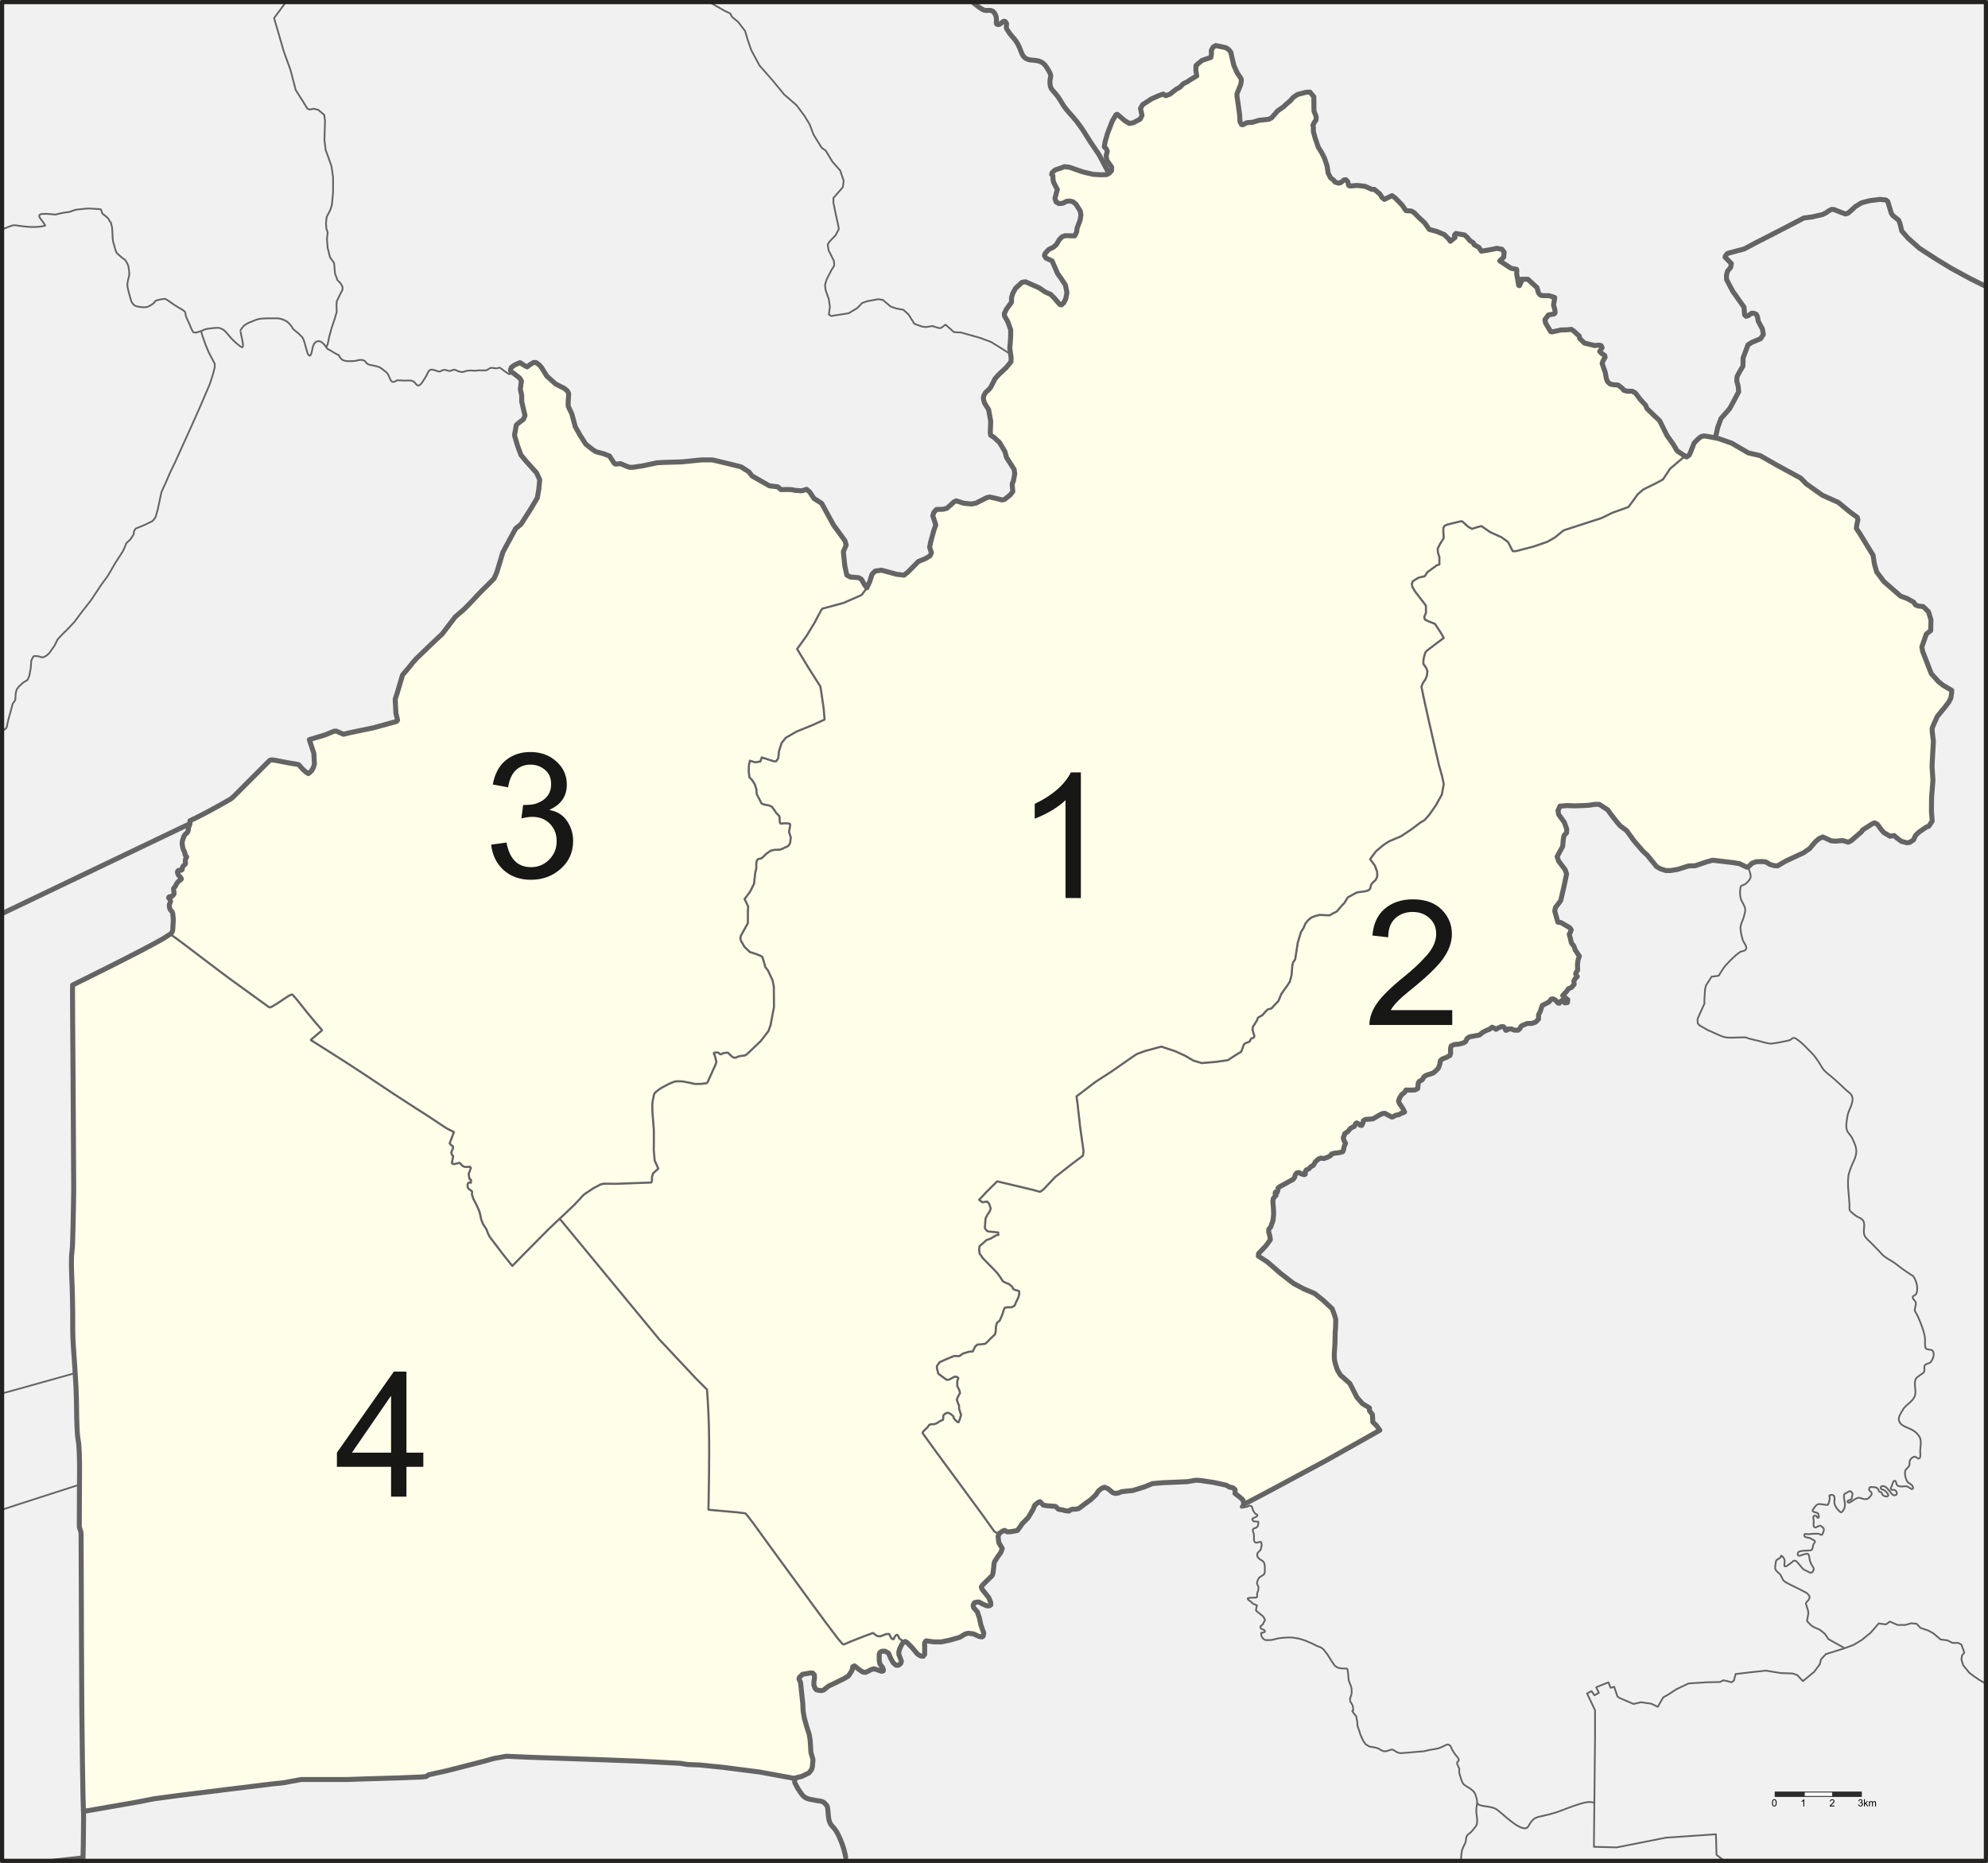 <?xml version="1.0" encoding="UTF-8" standalone="no"?>
<!-- Created with Inkscape (http://www.inkscape.org/) -->

<svg
   xmlns:i="http://ns.adobe.com/AdobeIllustrator/10.0/"
   xmlns:dc="http://purl.org/dc/elements/1.1/"
   xmlns:cc="http://creativecommons.org/ns#"
   xmlns:rdf="http://www.w3.org/1999/02/22-rdf-syntax-ns#"
   xmlns:svg="http://www.w3.org/2000/svg"
   xmlns="http://www.w3.org/2000/svg"
   xmlns:sodipodi="http://sodipodi.sourceforge.net/DTD/sodipodi-0.dtd"
   xmlns:inkscape="http://www.inkscape.org/namespaces/inkscape"
   width="1593.219"
   height="1493.125"
   id="svg2"
   sodipodi:version="0.32"
   inkscape:version="0.48.2 r9819"
   version="1.0"
   sodipodi:docname="Amphoe Nakhon Nayok.svg"
   inkscape:output_extension="org.inkscape.output.svg.inkscape">
  <rect width="100%" height="100%" fill="#808080" stroke="none"/>
  <defs
     id="defs4">
    <clipPath
       clipPathUnits="userSpaceOnUse"
       id="clipPath3821">
      <rect
         style="color:#000000;fill:none;stroke:#000000;stroke-width:1.7;stroke-linecap:round;stroke-linejoin:round;stroke-miterlimit:3.867;stroke-opacity:1;stroke-dasharray:none;stroke-dashoffset:0;marker:none;visibility:visible;display:inline;overflow:visible;enable-background:accumulate"
         id="rect3823"
         width="8641.384"
         height="8114.19"
         x="-11247.062"
         y="-3812.31" />
    </clipPath>
  </defs>
  <sodipodi:namedview
     id="base"
     pagecolor="#ffffff"
     bordercolor="#666666"
     borderopacity="1.0"
     inkscape:pageopacity="0.0"
     inkscape:pageshadow="2"
     inkscape:zoom="0.42867016"
     inkscape:cx="873.94377"
     inkscape:cy="824.17322"
     inkscape:document-units="px"
     inkscape:current-layer="layer10"
     showgrid="false"
     inkscape:window-width="1280"
     inkscape:window-height="738"
     inkscape:window-x="-8"
     inkscape:window-y="-8"
     inkscape:window-maximized="1"
     fit-margin-top="0"
     fit-margin-left="0"
     fit-margin-right="0"
     fit-margin-bottom="0" />
  <g
     inkscape:groupmode="layer"
     id="layer2"
     inkscape:label="background"
     transform="translate(451.063,216.875)"
     sodipodi:insensitive="true">
    <rect
       style="fill:#f5f5f5;fill-opacity:0.961;fill-rule:evenodd;display:inline"
       x="-449.452"
       id="rect14"
       height="1489.664"
       width="1590.419"
       clip-rule="evenodd"
       i:knockout="Off"
       y="-215.819" />
  </g>
  <g
     inkscape:groupmode="layer"
     id="layer3"
     inkscape:label="bg-changwat"
     style="display:inline"
     transform="translate(451.063,216.875)"
     sodipodi:insensitive="true">
    <path
       style="fill:#fefee9;fill-opacity:1;stroke:none"
       d="m 58.174,789.35 75.816,-38.054 3.791,-4.228 0.146,-14.288 -1.75,-4.957 -0.583,-8.165 3.062,-2.187 0.292,-5.103 4.811,-7.727 0.875,-1.166 -2.479,-3.353 0.583,-2.333 3.208,-1.166 0.729,-2.187 2.041,-5.54 -0.146,-3.062 -2.479,-7.144 0,-5.249 2.77,-5.978 1.604,-2.479 1.75,-7.29 33.976,-17.996 29.898,-30.104 24.124,3.711 4.124,4.536 2.062,2.062 4.124,-4.124 1.65,-4.742 -0.619,-7.423 -3.505,-10.722 20.619,-7.423 6.804,3.093 43.3,-10.516 -1.237,-7.835 -0.412,-10.103 5.361,-18.97 11.134,-13.196 21.444,-20.825 10.516,-13.196 30.104,-30.104 7.011,-21.032 10.722,-20.001 5.155,-3.093 11.959,-20.001 2.68,-15.258 -2.68,-4.33 -13.402,-15.671 -4.536,-14.64 1.856,-9.897 5.773,-4.949 0.206,-1.031 -2.126,-11.852 0,-3.791 -1.458,-7.144 1.458,-5.978 -8.602,-6.561 -0.875,-1.604 1.166,-2.479 7.144,-3.937 4.957,2.916 5.686,-3.208 2.77,0.292 3.208,3.645 4.374,7.29 7.144,6.561 7.582,3.791 3.062,3.499 -0.729,9.331 1.312,3.937 2.187,4.666 2.333,9.623 8.748,13.705 7.582,5.395 11.372,3.499 3.645,6.269 4.957,0.292 7.144,2.333 14.434,-2.041 7.727,-1.458 20.12,-0.146 14.58,-2.187 9.04,-0.437 23.182,5.832 6.269,3.645 2.77,3.353 13.408,8.415 6.598,0.515 3.711,2.887 7.526,-0.103 10.103,0.722 2.371,-1.031 2.68,1.753 3.608,5.67 5.67,3.711 5.876,10 13.299,19.588 0.619,2.99 -1.959,5.464 2.371,18.454 2.268,2.474 7.732,0.309 2.371,1.237 3.093,5.98 1.134,0.619 3.505,-9.691 2.577,-3.402 5.567,-0.619 11.65,3.299 6.289,0.515 10.722,-10.413 8.557,-4.227 1.856,-3.402 -0.928,-2.99 4.949,-18.97 -2.268,-6.392 0.825,-3.608 2.371,-2.268 4.949,0 2.887,-1.031 5.876,-5.155 1.959,-0.928 6.289,2.165 5.773,0.515 3.093,-1.031 10.825,-4.536 10.31,2.268 1.546,-0.103 7.114,-6.495 -0.619,-6.083 2.062,-4.536 0.206,-7.423 -6.392,-9.279 -1.443,-5.052 -4.536,-7.32 -3.918,-3.815 -2.577,-1.546 -0.515,-1.753 0.412,-9.794 -1.753,-8.969 -3.711,-5.464 -0.412,-3.402 0.412,-2.062 1.753,-3.608 2.887,-2.99 1.546,-2.577 3.196,-5.567 12.165,-12.681 -1.237,-10.928 1.237,-15.258 -3.196,-7.938 -2.062,-3.093 0,-1.753 5.876,-9.279 0.206,-3.711 2.577,-7.217 6.186,-4.742 1.34,-0.619 12.784,5.464 8.351,5.052 8.041,8.866 4.846,-7.629 -0.515,-6.701 -4.639,-8.351 -7.629,-14.021 -3.918,-2.371 -0.928,-1.34 2.474,-3.608 7.114,-4.742 3.711,-5.67 2.99,-1.546 7.526,0.103 1.546,-4.536 0,-1.753 3.402,-8.145 -0.103,-4.33 -4.536,-8.351 -5.258,-0.722 -4.742,1.959 -3.299,0.103 -2.268,-1.753 -0.206,-3.196 1.237,-6.598 -2.68,-5.98 -2.062,-7.114 5.567,-3.505 6.392,-1.959 5.567,1.753 15.877,5.052 10.413,0.206 2.474,-1.34 1.959,-2.68 0.412,-2.68 -4.021,-5.67 -0.412,-4.536 -0.103,-5.155 -1.031,-0.722 1.753,-7.835 6.907,-18.454 10.928,8.041 8.041,-2.887 2.268,-2.887 -1.031,-7.835 2.062,-2.887 15.258,-7.835 3.505,1.856 8.248,-5.773 14.846,-9.897 0,-8.248 5.98,-5.361 6.392,-2.474 1.031,-5.361 2.474,-2.474 8.866,1.031 3.918,3.918 3.093,12.578 4.33,7.629 0.206,8.454 -2.268,3.918 3.093,25.155 23.506,-5.773 8.454,-7.629 12.99,-11.341 8.866,-2.062 4.742,5.567 -1.031,11.341 2.062,4.124 -2.474,5.567 1.031,8.454 4.33,12.165 4.124,8.66 3.711,13.196 7.629,5.155 6.392,-3.093 1.443,3.918 2.474,1.031 10.103,0 8.866,3.918 6.598,5.98 6.598,-2.474 9.897,9.485 1.443,2.887 3.505,0 2.268,1.237 14.021,14.64 7.629,1.856 3.918,2.68 4.124,4.33 2.887,-2.474 0.825,-2.887 0.825,-1.031 5.361,1.031 15.052,12.784 13.815,-2.062 3.299,0.619 1.031,3.505 -0.412,3.299 -2.474,2.474 8.66,5.98 3.505,0.619 0.206,4.742 2.887,8.866 1.856,-5.361 5.155,-0.206 7.011,6.804 0,3.505 2.68,2.68 3.093,0 8.66,1.856 -1.443,4.33 1.649,7.835 -4.742,1.65 -2.68,3.505 -0.412,2.887 4.742,7.423 6.186,-2.062 10.928,0.206 4.742,4.949 3.299,5.98 14.64,1.443 -1.031,6.186 4.33,2.474 -2.268,5.98 4.536,14.846 3.093,2.062 3.299,-0.412 7.835,5.773 6.186,0.619 21.238,23.712 13.609,24.331 8.248,4.33 2.268,-2.887 2.68,-8.866 5.98,-4.742 5.361,0 10.103,2.062 9.691,4.124 13.196,7.423 8.454,1.856 32.687,17.836 17.496,13.705 13.705,6.415 14.58,10.498 0.292,10.498 12.539,20.704 3.208,13.997 12.539,13.414 11.956,7.582 7.873,5.832 3.208,0.292 4.082,2.333 3.208,5.832 0.292,9.914 -4.082,5.249 -3.208,10.498 8.165,20.995 7.873,7.29 6.998,5.54 -2.916,11.372 -7.873,8.748 -4.374,10.789 2.041,10.498 -1.75,18.371 1.166,13.997 -2.041,25.078 1.166,6.415 -5.54,4.374 -7.873,6.415 -3.208,4.666 -6.124,0.583 -5.249,-3.208 -4.082,-2.624 -3.208,0.292 -4.374,-3.791 -7.29,-6.415 -19.829,16.038 -15.163,-0.875 -6.124,-4.082 -11.081,10.206 -25.078,12.539 -6.415,-1.166 -3.791,-1.458 -8.602,0.146 -5.54,3.645 -7.873,-3.062 -20.12,-1.895 -14.58,4.957 -4.811,-0.437 -10.06,2.624 -6.269,0.729 -2.77,0.292 -6.853,-3.062 -13.997,-16.621 -11.372,-13.705 -3.791,-2.479 -10.06,-12.83 -7.436,-4.082 -29.597,0.875 -2.333,4.811 1.021,2.624 4.374,5.978 2.187,6.707 -3.062,2.77 -0.292,8.894 -4.52,8.748 1.312,3.645 5.395,8.019 0.583,1.895 -2.479,14.288 -3.353,8.602 -3.208,5.395 1.312,9.623 11.81,7.29 -2.333,4.082 2.77,7.436 5.978,9.914 -1.021,1.895 -3.645,20.412 -4.957,4.228 -2.77,4.52 2.916,3.208 -0.437,2.916 -1.895,0 -1.604,-2.041 -1.75,2.479 -1.458,0 -7.144,-3.062 -1.312,2.479 -4.374,2.479 -3.937,9.04 -0.437,3.062 -8.602,3.062 -3.937,0.729 -2.916,4.082 -10.06,-1.021 -1.604,-1.895 -6.269,2.187 -2.916,-1.75 -21.141,10.498 -10.06,3.937 -1.312,2.77 -0.583,4.957 -8.019,4.374 -2.333,6.124 -16.038,11.518 -0.583,5.395 -4.374,0.875 -3.937,-0.583 -4.374,4.957 -2.041,4.52 4.666,7.582 -9.477,4.374 -8.456,-2.333 -10.643,4.811 -5.103,0.437 -1.458,4.52 -2.916,-2.333 -5.54,5.249 -5.103,4.52 -0.292,2.624 2.333,5.249 -3.353,5.395 -11.81,3.499 -4.082,2.333 -3.062,0.146 -10.643,9.623 -0.875,2.551 -3.426,-0.51 -1.458,-1.239 -2.114,1.385 -0.802,4.301 -13.414,6.634 -3.864,10.643 0.219,15.163 -4.155,8.092 1.531,7.873 -8.652,11.26 -0.412,2.165 6.289,4.433 17.733,14.021 4.433,3.918 16.289,8.041 14.227,11.753 3.505,8.866 -1.959,30.929 1.546,7.011 4.124,7.423 6.701,5.361 6.804,13.196 4.536,4.124 4.846,2.784 -0.412,1.959 2.165,2.68 0.619,6.392 5.773,6.907 -109.369,58.989 -0.729,-3.499 -5.978,-4.811 0,-3.499 -1.895,-1.458 -3.062,-0.729 -2.624,-2.041 -23.62,-3.353 -5.832,1.166 -30.181,1.75 -6.124,3.062 -10.06,2.479 -12.393,2.333 -1.895,-0.875 -6.998,-4.082 -3.645,1.458 -3.791,5.249 -12.247,9.769 -6.124,1.166 -3.645,1.75 -8.894,-2.624 -1.604,-1.604 -8.165,-0.729 -4.082,-2.916 -3.353,2.916 -1.021,4.082 -11.81,14.58 -3.353,2.624 -6.415,0.146 -1.312,-1.312 -2.77,0.729 -2.77,2.333 0.583,6.998 2.479,3.791 -1.021,3.353 -5.832,9.331 -1.021,9.914 -8.456,9.331 5.978,9.04 0.729,5.832 -2.916,0 -6.561,-3.208 -3.499,2.187 0.875,2.624 2.77,4.374 3.645,14.434 0,3.208 -2.041,1.75 -7.873,-3.791 -4.228,0.437 -5.832,3.062 -15.601,3.937 -9.914,-1.166 -0.875,1.75 0.437,9.04 -2.479,1.531 -4.301,-1.604 -9.769,-10.206 -4.374,4.957 -0.656,5.395 2.041,5.468 -0.802,1.895 -2.916,1.604 -3.426,-2.041 -4.228,-8.311 -4.082,-1.531 -2.333,2.041 0,7.29 2.624,4.739 0.364,1.604 -7.071,-1.093 -7.654,2.406 -1.859,-0.109 -7.399,-5.03 -0.62,3.426 -3.39,4.884 -3.827,2.697 -12.065,5.431 -4.666,3.645 -4.228,-0.51 -2.114,-3.499 -0.656,-4.228 0.219,-5.249 -3.499,-1.021 -7.946,3.28 -0.656,2.187 1.093,2.624 3.426,29.379 4.374,13.997 1.435,14.172 1.443,5.98 -2.062,7.423 -8.866,5.567 -5.155,0.206 -34.022,-5.567 -54.847,-5.98 -62.27,-3.093 -80.209,-2.68 -60.827,14.434 -1.65,1.237 -51.96,2.474 -49.486,0 -13.402,2.68 -102.684,12.578 -57.321,10.516 -1.65,-58.352 -0.206,-84.539 0,-81.24 -2.268,-4.949 0.825,-54.435 -0.619,-11.959 -2.062,-7.011 -0.619,-42.888 -2.474,-35.877 0.619,-19.176 -1.443,-44.538 1.65,-52.579 -0.206,-74.229 -0.412,-51.548 z"
       id="path3806"
       inkscape:connector-curvature="0"
       transform="translate(-451.063,-216.875)" />
  </g>
  <g
     inkscape:groupmode="layer"
     id="layer5"
     inkscape:label="o-amphoe"
     style="display:inline"
     transform="translate(451.063,216.875)"
     sodipodi:insensitive="true">
    <path
       style="color:#000000;fill:none;stroke:#646464;stroke-width:1.4;stroke-linecap:round;stroke-linejoin:round;stroke-miterlimit:3.959;stroke-opacity:1;stroke-dasharray:none;stroke-dashoffset:0;marker:none;visibility:visible;display:inline;overflow:visible;enable-background:accumulate"
       d="m -390.946,883.656 -48.344,13.535 -10.255,2.793"
       id="path3098"
       inkscape:connector-curvature="0"
       sodipodi:nodetypes="ccc" />
    <path
       style="color:#000000;fill:none;stroke:#646464;stroke-width:1.4;stroke-linecap:round;stroke-linejoin:round;stroke-miterlimit:3.959;stroke-opacity:1;stroke-dasharray:none;stroke-dashoffset:0;marker:none;visibility:visible;display:inline;overflow:visible;enable-background:accumulate"
       d="m -387.425,973.069 -47.531,15.315 -14.484,4.74"
       id="path3100"
       inkscape:connector-curvature="0"
       sodipodi:nodetypes="ccc" />
    <path
       style="color:#000000;fill:none;stroke:#646464;stroke-width:1.4;stroke-linecap:round;stroke-linejoin:round;stroke-miterlimit:3.959;stroke-opacity:1;stroke-dasharray:none;stroke-dashoffset:0;marker:none;visibility:visible;display:inline;overflow:visible;enable-background:accumulate"
       d="m 732.799,1228.384 c 2.156,3.216 10.707,1.729 15.559,4.946 4.852,3.216 17.354,16.632 23.823,15.024 3.042,-1.722 2.973,-7.331 9.705,-9.01 6.797,-1.695 10.896,-2.181 19.243,-5.441 4.6,-1.796 12.995,-5.071 18.592,-6.181 4.241,-0.842 6.486,0.241 6.486,0.241"
       id="path3104"
       inkscape:connector-curvature="0"
       sodipodi:nodetypes="cscsssc" />
    <path
       style="fill:none;stroke:#646464;stroke-width:1.4;stroke-linecap:round;stroke-linejoin:round;stroke-miterlimit:3.959;stroke-opacity:1;stroke-dasharray:none"
       d="m 996.455,1205.948 -1.412,0.602 -0.392,0.355 -0.269,0.489 -0.021,0.489 0.17,0.372 0.489,0.287 3.615,-0.765 1.148,-0.213 1.361,-0.765 1.191,0.085 0.978,0.68 0.851,2.892 0.935,1.531 0.978,1.276 1.573,0.723 0,0.553 -0.383,0.808 -3.572,1.829 -0.043,0.978 0.935,1.148 2.509,0.255 1.318,0.043 0.043,1.361 -0.425,2.211 -1.021,1.106 -2.381,0.851 -0.493,0.643 -0.03,1.143 0.451,1.714 0.391,1.413 0,3.548 0.18,1.504 0.601,0.932 0.872,0.481 1.534,-0.331 2.315,-0.391 0.331,0.421 0.391,2.135 -0.15,0.601 -0.662,3.127 -1.263,1.353 -1.203,1.263 -0.361,1.173 0.12,1.413 0.271,0.722 0.692,0.782 1.158,1.04 1.616,0.957 1.254,1.063 0.702,1.488 0.255,1.488 0.085,4.295 -0.213,1.786 -0.553,0.978 -3.87,2.637 -0.765,1.446 -0.595,1.318 -0.34,1.531 0.468,1.616 0.808,1.616 -0.255,2.637 -0.765,1.956 -0.128,1.573 0,1.659 -0.723,0.595 -2.679,0.085 -2.722,0.085 -1.403,0.468 0.17,0.851 0.851,0.68 1.276,0.936 1.573,1.446 1.106,0.765 1.063,0.255 1.403,0.68 -0.425,1.318 -0.425,2.594 0.553,0.851 0.851,0.553 2.977,2.424 1.318,1.021 1.148,1.914 0.34,0.765 0,0.68 -0.765,1.148 -0.808,1.786 -1.914,1.659 -0.128,0.936 0.34,0.808 0.893,0.595 1.488,0.468 0.808,0.893 0,0.851 -1.403,0.51 -1.531,0.255 0,0.765 0.298,1.999 1.148,1.744 1.659,1.191 1.276,0.085 0.936,0.043 3.232,-0.17 5.869,-1.403 4.253,-0.383 3.572,-0.213 3.147,0.128 4.593,0.765 5.018,1.488 5.307,2.262 4.571,2.225 3.127,1.203 1.925,1.504 3.127,3.969 3.729,5.954 2.285,3.248 2.225,1.443 3.067,0.661 4.19,0.112 0.638,0.51 0.553,3.955 0.34,4.38 0.595,2.169 1.142,2.706 0.662,2.646 0.06,2.827 -0.241,1.624 -1.143,3.488 0.18,1.864 1.203,2.045 0.962,1.864 0.18,2.225 0.12,1.263 -0.842,0.421 1.383,2.045 1.804,2.165 0.782,3.909 0.301,3.789 2.526,7.578 2.165,4.691 1.925,2.586 3.007,1.744 4.511,0.782 2.887,0.902 1.804,1.203 2.246,0.88 2.067,0 1.938,-0.704 2.169,-0.597 0.962,0 3.729,2.225 2.165,0.601 2.586,-0.12 c 0,0 7.944,-0.686 11.916,-1.028 1.644,-0.142 3.304,-0.161 4.933,-0.425 1.554,-0.253 3.049,-0.794 4.593,-1.106 1.887,-0.381 3.825,-0.491 5.699,-0.936 0.925,-0.219 1.837,-0.503 2.722,-0.851 1.345,-0.529 2.581,-1.309 3.912,-1.871 0.529,-0.223 1.042,-0.586 1.616,-0.595 0.627,-0.01 1.304,0.194 1.786,0.595 1.171,0.974 1.417,2.699 2.211,3.997 0.821,1.341 1.702,2.647 2.637,3.912 0.563,0.762 1.326,1.383 1.786,2.211 0.335,0.604 0.789,1.274 0.68,1.956 -0.118,0.739 -1.213,1.052 -1.361,1.786 -0.18,0.89 0.382,1.78 0.68,2.637 0.276,0.791 0.847,1.477 1.021,2.296 0.218,1.026 -0.143,2.108 0,3.147 0.1,0.729 0.362,1.428 0.595,2.126 0.791,2.367 1.212,4.987 2.722,6.974 0.6,0.79 1.564,1.224 2.381,1.786 0.966,0.664 2.046,1.158 2.977,1.871 1.226,0.94 2.524,1.876 3.402,3.147 0.817,1.183 1.213,2.618 1.616,3.997 0.347,1.19 0.64,2.418 0.68,3.657 0.062,1.912 -0.59,3.788 -0.68,5.699 -0.055,1.161 -0.01,2.328 0.085,3.487 0.1,1.227 0.466,2.427 0.51,3.657 0.064,1.796 0.207,3.675 -0.362,5.38 -0.326,0.977 -1.07,1.765 -1.685,2.591 -0.87,1.169 -1.814,2.288 -2.828,3.334 -1.011,1.044 -2.503,1.669 -3.234,2.926 -0.912,1.567 -0.589,3.595 -1.178,5.31 -0.406,1.182 -1.121,2.236 -1.61,3.387 -0.479,1.128 -1.024,2.247 -1.294,3.442 -0.557,2.465 -0.643,7.553 -0.643,7.553"
       id="path3874"
       inkscape:connector-curvature="0"
       transform="translate(-451.063,-216.875)"
       sodipodi:nodetypes="cccccccccccccccccccccccccccccccccccccccccccccccccccccccccccccccccccccccccccccccccccccccccccccccccccccccccccccccccccccccccccccccccccccccccccccccccccccccccsssssssssssssssssssssssssssssssssc" />
    <path
       style="fill:none;stroke:#646464;stroke-width:1.4;stroke-linecap:round;stroke-linejoin:round;stroke-miterlimit:3.959;stroke-opacity:1;stroke-dasharray:none"
       d="m 1400.796,694.818 c 0,0 1.544,3.664 1.985,5.593 0.166,0.727 0.308,1.482 0.241,2.225 -0.051,0.562 -0.205,1.131 -0.481,1.624 -0.951,1.696 -2.374,3.137 -3.909,4.33 -1.02,0.792 -2.627,0.792 -3.428,1.804 -0.398,0.503 -0.408,1.227 -0.481,1.864 -0.276,2.411 -0.316,4.902 0.18,7.277 0.673,3.221 3.396,5.867 3.729,9.141 0.221,2.171 -0.656,4.322 -1.203,6.435 -0.651,2.516 -2.091,4.825 -2.466,7.397 -0.179,1.231 -0.034,2.495 0.12,3.729 0.289,2.322 0.861,4.606 1.504,6.856 0.742,2.597 3.729,5.138 2.706,7.638 -0.709,1.734 -3.506,1.407 -5.052,2.466 -3.99,2.734 -7.327,6.343 -10.645,9.863 -0.801,0.85 -1.54,1.76 -2.225,2.706 -1.448,2 -3.969,6.255 -3.969,6.255 l -5.713,0.782 -4.45,6.976 -0.782,3.067 -0.541,8.781 0.06,2.706 -5.533,12.269 0.18,3.669 1.504,1.624 6.194,3.548 7.277,3.248 c 0,0 4.333,2.132 6.676,2.586 4.33,0.84 8.82,0.15 13.231,0.18 1.163,0.008 2.343,-0.199 3.488,0 0.818,0.142 1.55,0.604 2.345,0.842 2.45,0.734 4.971,1.204 7.457,1.804 3.247,0.784 6.426,1.952 9.743,2.345 0.239,0.028 0.482,0.02 0.722,0 3.849,-0.322 7.643,-1.149 11.427,-1.925 1.253,-0.257 2.54,-0.431 3.729,-0.902 1.093,-0.433 1.891,-1.733 3.067,-1.744 1.597,-0.016 2.914,1.352 4.21,2.285 2.716,1.957 4.953,4.507 7.337,6.856 1.586,1.562 3.208,3.1 4.631,4.811 1.608,1.933 2.977,4.055 4.39,6.134 1.247,1.835 2.156,3.916 3.608,5.593 2.279,2.631 5.29,4.529 7.878,6.856 3.133,2.817 6.282,5.622 9.262,8.6 1.937,1.935 4.903,3.365 5.593,6.014 1.383,5.312 -3.144,10.562 -3.909,15.997 -0.487,3.457 -1.333,7.095 -0.421,10.464 0.69,2.55 3.152,4.282 4.27,6.676 1.583,3.389 3.409,6.964 3.368,10.705 -0.056,5.122 -3.428,9.657 -4.931,14.554 -0.531,1.73 -1.236,3.435 -1.443,5.232 -0.871,7.554 0.515,15.199 0.902,22.793 0.082,1.605 -0.299,3.32 0.301,4.811 0.127,0.317 0.418,0.542 0.662,0.782 1.219,1.199 2.601,2.223 3.969,3.248 1.963,1.469 4.836,2.033 6.074,4.15 1.972,3.37 -0.516,8.079 1.022,11.667 1.159,2.702 3.832,4.462 5.834,6.615 1.795,1.932 3.699,3.759 5.533,5.653 1.371,1.416 2.57,3.015 4.09,4.27 2.65,2.188 5.851,3.614 8.66,5.593 1.941,1.367 3.731,2.938 5.653,4.33 2.558,1.853 5.201,3.584 7.818,5.353 0.539,0.364 1.273,0.535 1.624,1.083 2.571,4.016 4.096,9.746 2.225,14.133 -0.316,0.742 -1.392,0.836 -1.985,1.383 -0.324,0.299 -0.8,0.583 -0.842,1.022 -0.161,1.706 2.132,2.83 2.466,4.511 0.432,2.176 -1.156,4.44 -0.722,6.615 0.09,0.449 0.445,0.8 0.662,1.203 0.695,1.296 1.467,2.557 2.045,3.909 2.168,5.078 4.324,10.261 5.292,15.697 0.384,2.152 -0.048,4.381 0.18,6.555 0.081,0.77 0.095,1.583 0.421,2.285 0.12,0.259 0.309,0.496 0.541,0.661 1.549,1.106 4.422,0.325 5.353,1.985 1.429,2.548 0.027,6.233 -1.684,8.6 -1.078,1.491 -3.784,1.179 -4.811,2.706 -0.981,1.459 0.192,3.696 -0.661,5.232 -0.803,1.445 -2.596,2.049 -3.849,3.127 -0.925,0.796 -2.176,1.367 -2.706,2.466 -2.054,4.252 0.863,9.778 -0.962,14.133 -1.833,4.375 -7.074,6.535 -9.442,10.645 -1.592,2.763 -4.043,6.066 -3.007,9.081 1.606,4.675 8.412,5.224 12.329,8.239 0.72,0.554 1.452,1.115 2.045,1.804 1.012,1.176 2.087,2.421 2.526,3.909 0.953,3.23 0.11,6.738 0,10.104 -0.06,1.847 0.581,3.943 -0.361,5.533 -0.133,0.225 -0.401,0.396 -0.662,0.421 -1.308,0.126 -2.371,-1.651 -3.669,-1.443 -1.49,0.238 -2.744,1.574 -3.488,2.887 -0.72,1.27 -0.066,2.997 -0.662,4.33 -0.476,1.066 -1.538,1.762 -2.225,2.706 -0.35,0.481 -0.864,0.917 -0.962,1.504 -0.521,3.112 0.364,6.653 2.225,9.202 0.318,0.436 0.943,0.53 1.383,0.842 0.698,0.494 1.468,0.943 1.985,1.624 0.331,0.436 0.549,0.968 0.661,1.504 0.066,0.314 0.16,0.684 0,0.962 -0.139,0.241 -0.443,0.41 -0.722,0.421 -0.69,0.027 -1.255,-0.578 -1.864,-0.902 -0.738,-0.393 -1.357,-1.05 -2.165,-1.263 -1.512,-0.399 -3.13,0.154 -4.691,0.06 -0.606,-0.036 -1.23,-0.044 -1.804,-0.24 -0.527,-0.181 -1.071,-0.427 -1.443,-0.842 -0.821,-0.915 -0.58,-2.556 -1.504,-3.368 -0.157,-0.138 -0.395,-0.213 -0.601,-0.18 -0.313,0.05 -0.586,0.292 -0.782,0.541 -0.72,0.912 -0.832,2.169 -1.263,3.248 -0.314,0.785 -0.908,1.502 -0.962,2.345 -0.02,0.311 0.017,0.685 0.24,0.902 0.31,0.302 0.833,0.25 1.263,0.301 0.358,0.042 0.731,-0.083 1.083,0 0.523,0.124 1.045,0.36 1.443,0.722 0.28,0.255 0.476,0.606 0.601,0.962 0.168,0.476 0.283,1.009 0.18,1.504 -0.056,0.273 -0.201,0.551 -0.421,0.722 -0.461,0.358 -1.104,0.548 -1.684,0.481 -0.615,-0.071 -1.148,-0.505 -1.624,-0.902 -1.116,-0.93 -1.774,-2.307 -2.767,-3.368 -0.921,-0.984 -1.744,-2.16 -2.947,-2.767 -0.601,-0.303 -1.316,-0.428 -1.985,-0.361 -0.43,0.043 -0.917,0.158 -1.203,0.481 -0.261,0.295 -0.361,0.753 -0.301,1.143 0.04,0.258 0.221,0.493 0.421,0.662 0.316,0.267 0.766,0.311 1.143,0.481 0.67,0.303 1.396,0.522 1.985,0.962 0.716,0.535 1.304,1.243 1.804,1.985 0.336,0.498 0.824,1.024 0.782,1.624 -0.02,0.288 -0.241,0.561 -0.481,0.722 -0.34,0.228 -0.794,0.241 -1.203,0.241 -0.409,0 -0.826,-0.081 -1.203,-0.241 -0.717,-0.303 -1.465,-0.695 -1.925,-1.323 -0.285,-0.389 -0.134,-0.996 -0.421,-1.383 -0.129,-0.174 -0.351,-0.257 -0.541,-0.361 -0.307,-0.168 -0.652,-0.259 -0.962,-0.421 -0.271,-0.142 -0.59,-0.243 -0.782,-0.481 -0.306,-0.381 -0.218,-0.972 -0.481,-1.383 -0.375,-0.585 -0.88,-1.137 -1.504,-1.443 -0.855,-0.42 -1.877,-0.351 -2.827,-0.421 -0.74,-0.055 -1.56,-0.329 -2.225,0 -0.385,0.19 -0.668,0.609 -0.782,1.022 -0.139,0.506 -0.048,1.091 0.18,1.564 0.185,0.383 0.621,0.583 0.902,0.902 0.302,0.343 0.694,0.65 0.842,1.083 0.137,0.398 0.133,0.864 0,1.263 -0.285,0.856 -1.017,1.497 -1.624,2.165 -0.42,0.462 -0.836,0.962 -1.383,1.263 -0.401,0.22 -0.868,0.318 -1.323,0.361 -0.761,0.072 -1.532,-0.051 -2.285,-0.18 -1.227,-0.21 -2.364,-0.991 -3.608,-0.962 -0.799,0.018 -1.559,0.389 -2.285,0.722 -1.563,0.715 -2.864,1.915 -4.39,2.706 -0.407,0.211 -0.807,0.588 -1.263,0.541 -0.487,-0.05 -1.143,-0.356 -1.203,-0.842 -0.049,-0.395 0.464,-0.663 0.782,-0.902 0.688,-0.517 1.789,-0.425 2.345,-1.083 0.443,-0.523 0.401,-1.313 0.541,-1.985 0.17,-0.813 0.527,-1.652 0.361,-2.466 -0.085,-0.414 -0.384,-0.763 -0.661,-1.083 -0.289,-0.333 -0.586,-0.775 -1.022,-0.842 -1.004,-0.154 -1.926,0.671 -2.827,1.143 -0.68,0.356 -1.425,0.68 -1.925,1.263 -0.158,0.184 -0.245,0.426 -0.301,0.662 -0.124,0.527 -0.089,1.083 -0.06,1.624 0.09,1.679 0.62,3.314 0.722,4.992 0.055,0.901 0.09,1.817 -0.06,2.706 -0.109,0.644 -0.313,1.278 -0.601,1.864 -0.344,0.699 -0.776,1.371 -1.323,1.925 -0.293,0.297 -0.605,0.718 -1.022,0.722 -0.606,0.01 -1.053,-0.617 -1.504,-1.022 -0.993,-0.895 -1.896,-1.922 -2.586,-3.067 -0.58,-0.963 -1.049,-2.024 -1.263,-3.127 -0.145,-0.748 -0.026,-1.524 0,-2.285 0.02,-0.582 0.194,-1.166 0.12,-1.744 -0.096,-0.755 -0.162,-1.65 -0.722,-2.165 -0.501,-0.461 -1.304,-0.501 -1.985,-0.481 -0.482,0.014 -1.115,0.02 -1.383,0.421 -0.347,0.519 0.193,1.24 0.18,1.864 -0.021,1.032 -0.16,2.069 -0.421,3.067 -0.18,0.688 -0.459,1.351 -0.782,1.985 -0.119,0.233 -0.187,0.545 -0.421,0.661 -0.432,0.214 -0.963,-0.071 -1.443,-0.12 -1.326,-0.136 -2.644,-0.338 -3.969,-0.481 -0.42,-0.045 -0.841,-0.14 -1.263,-0.12 -0.428,0.02 -0.87,0.069 -1.263,0.24 -0.617,0.27 -1.145,0.729 -1.624,1.203 -0.59,0.584 -1.031,1.302 -1.504,1.985 -0.364,0.526 -0.972,0.986 -1.022,1.624 -0.024,0.304 0.14,0.631 0.361,0.842 0.619,0.591 1.612,0.579 2.406,0.902 0.507,0.206 1.127,0.264 1.504,0.661 0.353,0.373 0.442,0.939 0.541,1.443 0.121,0.61 0.388,1.336 0.06,1.864 -0.128,0.206 -0.425,0.354 -0.661,0.301 -0.638,-0.145 -0.727,-1.128 -1.263,-1.504 -0.192,-0.135 -0.428,-0.222 -0.661,-0.24 -0.427,-0.034 -0.988,-0.088 -1.263,0.24 -0.966,1.152 -0.061,3.007 -0.06,4.511 0,1.323 -0.502,2.771 0.06,3.969 0.078,0.167 0.269,0.256 0.421,0.361 0.244,0.167 0.486,0.411 0.782,0.421 0.726,0.024 1.312,-0.626 1.985,-0.902 0.375,-0.154 0.746,-0.337 1.143,-0.421 0.295,-0.063 0.609,-0.132 0.902,-0.06 0.524,0.128 0.973,0.491 1.383,0.842 0.519,0.444 1.071,0.929 1.323,1.564 0.134,0.336 0.103,0.724 0.06,1.083 -0.091,0.749 -0.328,1.488 -0.661,2.165 -0.305,0.619 -0.537,1.504 -1.203,1.684 -0.658,0.177 -1.202,-0.678 -1.864,-0.842 -0.643,-0.159 -1.322,-0.106 -1.985,-0.12 -1.203,-0.026 -2.407,-0.01 -3.608,0.06 -1.086,0.059 -2.162,0.239 -3.248,0.301 -0.941,0.053 -2.155,-0.601 -2.827,0.06 -0.386,0.38 -0.307,1.142 -0.06,1.624 0.198,0.386 0.683,0.553 1.083,0.722 0.963,0.407 2.084,0.304 3.067,0.662 0.767,0.279 1.468,0.718 2.165,1.143 0.689,0.419 1.702,0.628 1.985,1.383 0.145,0.387 -0.141,0.821 -0.301,1.203 -0.253,0.606 -0.784,1.072 -1.022,1.684 -0.186,0.476 -0.186,1.005 -0.301,1.504 -0.125,0.545 -0.24,1.095 -0.421,1.624 -0.099,0.289 -0.155,0.616 -0.361,0.842 -0.169,0.186 -0.422,0.286 -0.662,0.361 -0.943,0.292 -1.962,0.228 -2.947,0.301 -0.861,0.064 -1.727,0.042 -2.586,0.12 -0.991,0.091 -2.006,0.112 -2.957,0.406 -0.666,0.206 -1.423,0.401 -1.871,0.935 -0.256,0.306 -0.323,0.749 -0.34,1.148 -0.018,0.419 0,0.897 0.255,1.233 0.125,0.168 0.347,0.261 0.553,0.298 0.507,0.091 1.03,-0.093 1.531,-0.213 0.933,-0.223 1.796,-0.685 2.722,-0.935 0.349,-0.094 0.706,-0.156 1.063,-0.213 0.606,-0.096 1.242,-0.392 1.829,-0.213 0.25,0.076 0.458,0.288 0.595,0.51 0.964,1.567 0.741,3.612 1.318,5.358 0.299,0.905 0.676,1.786 1.106,2.637 0.424,0.84 1.019,1.586 1.446,2.424 0.196,0.385 0.478,0.76 0.51,1.191 0.025,0.336 -0.122,0.669 -0.255,0.978 -0.265,0.614 -0.536,1.29 -1.063,1.701 -0.364,0.284 -0.858,0.456 -1.318,0.425 -1.05,-0.07 -1.902,-0.901 -2.849,-1.361 -0.953,-0.462 -2.003,-0.766 -2.849,-1.403 -0.673,-0.507 -1.143,-1.239 -1.701,-1.871 -1.124,-1.274 -2.105,-2.679 -3.317,-3.87 -0.381,-0.374 -0.74,-0.817 -1.233,-1.021 -0.421,-0.174 -0.923,-0.255 -1.361,-0.128 -0.689,0.2 -1.126,0.889 -1.701,1.318 -1.091,0.814 -2.182,1.631 -3.317,2.381 -0.387,0.256 -0.742,0.605 -1.191,0.723 -0.439,0.115 -1.013,0.248 -1.361,-0.043 -0.211,-0.177 -0.156,-0.533 -0.17,-0.808 -0.043,-0.825 0.238,-1.64 0.255,-2.466 0.014,-0.682 0.071,-1.389 -0.128,-2.041 -0.196,-0.644 -0.609,-1.21 -1.021,-1.744 -0.319,-0.412 -0.656,-0.841 -1.106,-1.106 -0.178,-0.105 -0.416,-0.272 -0.595,-0.17 -0.293,0.167 -0.088,0.686 -0.255,0.978 -0.239,0.417 -0.651,0.713 -1.021,1.021 -0.767,0.639 -1.892,0.884 -2.466,1.701 -0.447,0.636 -0.441,1.492 -0.595,2.254 -0.179,0.884 -0.319,1.779 -0.383,2.679 -0.025,0.353 -0.038,0.711 0,1.063 0.05,0.462 0.092,0.945 0.298,1.361 0.428,0.866 1.199,1.518 1.871,2.211 0.531,0.548 1.216,0.942 1.701,1.531 0.42,0.51 0.712,1.117 1.021,1.701 0.285,0.538 0.474,1.124 0.765,1.659 0.354,0.649 0.687,1.33 1.191,1.871 0.373,0.401 0.855,0.688 1.318,0.978 2.493,1.562 5.208,2.738 7.825,4.082 2.487,1.277 5.04,2.428 7.485,3.785 0.812,0.451 1.681,0.836 2.381,1.446 0.372,0.324 0.64,0.752 0.935,1.148 0.256,0.344 0.629,0.645 0.723,1.063 0.16,0.714 -0.063,1.491 -0.34,2.169 -0.553,1.355 -2.263,2.138 -2.552,3.572 -0.063,0.314 0.128,0.627 0.213,0.935 0.282,1.034 0.672,2.035 0.978,3.062 0.227,0.761 0.513,1.512 0.638,2.296 0.098,0.617 0.085,1.871 0.085,1.871 l -1.021,5.826 1.233,1.446 2.339,2.296 2.126,1.318 4.423,1.914 2.296,1.744 2.169,1.914 2.552,3.912 12.655,7.088"
       id="path3876"
       inkscape:connector-curvature="0"
       transform="translate(-451.063,-216.875)"
       sodipodi:nodetypes="csssssssssssssssscccccccccccsssssssssssssssssssssssssssssssssssssssssssssssssssssssssssssssssssssssssssssssssssssssssssssssssssssssssssssssssssssssssssssssssssssssssssssssssssssssssssssssssssssssssssssssssssssssssssssssssssssssssssssssssssssssssssssssssssssssssssssssssssssssssssssssssscccccccccc" />
    <path
       style="fill:none;stroke:#646464;stroke-width:1.4;stroke-linecap:round;stroke-linejoin:round;stroke-miterlimit:3.959;stroke-opacity:1;stroke-dasharray:none"
       d="m 410.039,298.431 c 0,0 -0.937,1.343 -1.624,1.443 -0.687,0.1 -0.805,-0.257 -1.804,-0.842 -1,-0.585 -2.959,-2.175 -4.029,-2.887 -1.07,-0.711 -1.533,-1.321 -2.345,-1.443 -0.812,-0.123 -0.971,0.45 -2.105,0.541 -1.134,0.091 -3.672,-0.556 -4.631,-0.421 -0.959,0.135 -0.47,0.129 -1.083,0.421 -0.612,0.292 -1.609,1.168 -2.526,1.443 -0.917,0.275 -1.924,0.162 -2.827,0.18 -0.903,0.018 -1.441,-0.095 -2.586,-0.06 -1.145,0.035 -3.083,0.361 -4.27,0.361 -1.187,-3.5e-4 -1.729,-0.247 -2.827,-0.241 -1.097,0.006 -2.593,0.141 -3.729,0.361 -1.136,0.22 -1.942,0.856 -3.067,0.902 -1.126,0.046 -2.414,-0.405 -3.488,-0.722 -1.075,-0.317 -2.006,-1.095 -2.947,-1.143 -0.941,-0.048 -1.753,0.494 -2.406,0.662 -0.652,0.168 -0.567,0.355 -1.504,0.361 -0.936,0.006 -2.919,-0.913 -3.969,-0.902 -1.05,0.011 -1.462,0.32 -2.165,0.541 -0.703,0.221 -1.015,0.735 -2.045,0.782 -1.03,0.047 -2.721,-0.855 -3.849,-1.083 -1.128,-0.228 -2.076,-0.549 -2.887,-0.361 -0.811,0.188 -1.099,0.423 -1.744,1.143 -0.645,0.719 -1.035,2.142 -1.684,3.308 -0.649,1.165 -1.366,2.401 -2.225,3.669 -0.859,1.267 -1.977,3.257 -2.947,3.909 -0.97,0.652 -1.075,0.803 -2.045,0.541 -0.97,-0.261 -1.958,-2.176 -2.766,-2.766 -0.809,-0.591 -1.043,-0.737 -1.864,-0.962 -0.821,-0.226 -1.844,-0.154 -3.007,-0.18 -1.163,-0.026 -2.515,0.077 -3.969,0.06 -1.454,-0.017 -3.658,-0.424 -4.751,-0.18 -1.093,0.244 -1.124,0.699 -1.744,0.902 -0.62,0.203 -1.383,0.423 -1.925,0.301 -0.542,-0.123 -0.273,0.211 -1.143,-0.782 -0.87,-0.993 -1.876,-4.433 -2.947,-5.834 -1.071,-1.401 -1.924,-1.851 -3.007,-2.706 -1.084,-0.855 -2.076,-1.743 -3.488,-2.406 -1.412,-0.662 -3.387,-0.974 -4.932,-1.383 -1.544,-0.409 -3.14,-0.409 -4.33,-1.083 -1.19,-0.674 -1.745,-2.098 -2.646,-2.646 -0.901,-0.548 -1.668,-0.691 -2.466,-0.782 -0.798,-0.091 -1.249,0.044 -2.225,0.18 -0.976,0.137 -1.87,0.557 -3.608,0.722 -1.738,0.164 -5.22,0.208 -6.796,-0.06 -1.576,-0.268 -1.878,-0.423 -2.646,-0.902 -0.769,-0.479 -1.342,-1.196 -1.864,-1.864 -0.522,-0.669 -0.756,-1.693 -1.263,-2.105 -0.507,-0.412 -0.209,0.068 -1.383,-0.481 -1.174,-0.549 -4.156,-2.512 -5.413,-3.248 -1.256,-0.736 -1.195,-0.414 -2.105,-1.203 -0.91,-0.789 -1.972,-2.841 -2.947,-3.789 -0.975,-0.948 -1.876,-1.656 -2.706,-1.985 -0.83,-0.328 -1.331,-0.335 -1.985,-0.241 -0.654,0.095 -1.369,0.486 -1.804,0.782 -0.435,0.296 -0.456,0.317 -0.842,0.842 -0.386,0.525 -0.793,1.132 -1.263,2.406 -0.47,1.273 -0.736,4.051 -1.203,5.292 -0.467,1.241 -0.71,2.014 -1.203,2.225 -0.493,0.211 -0.382,-0.025 -0.662,-0.18 -0.279,-0.156 -0.332,0.061 -0.902,-0.842 -0.57,-0.903 -0.902,-2.837 -1.564,-4.932 -0.662,-2.095 -1.5,-5.962 -2.406,-7.638 -0.905,-1.675 -1.438,-1.866 -2.165,-2.646 -0.727,-0.78 -1.188,-1.167 -2.165,-2.045 -0.977,-0.878 -2.962,-2.277 -3.729,-3.187 -0.767,-0.911 -0.531,-1.092 -1.143,-1.925 -0.612,-0.833 -1.788,-2.174 -2.646,-2.947 -0.858,-0.773 -1.271,-1.149 -2.406,-1.744 -1.135,-0.595 -3.02,-1.276 -4.45,-1.564 -1.43,-0.288 -1.442,-0.204 -4.029,-0.241 -2.588,-0.036 -8.76,-0.062 -11.487,0.361 -2.727,0.423 -2.773,0.592 -4.871,1.383 -2.099,0.791 -5.855,2.282 -7.578,3.608 -1.723,1.326 -2.514,2.703 -3.007,3.548 -0.493,0.845 -0.295,-0.297 -0.421,1.143 -0.126,1.44 1.026,5.259 1.323,7.337 0.297,2.078 0.902,4.158 0.541,5.112 -0.361,0.954 -0.374,0.609 -0.722,0.662 -0.347,0.053 -0.52,-0.185 -1.022,-0.481 -0.503,-0.296 -0.71,-0.395 -1.925,-1.383 -1.214,-0.988 -3.304,-2.855 -5.172,-4.751 -1.868,-1.896 -4.306,-5.357 -5.954,-6.676 -1.648,-1.318 -2.413,-1.471 -3.248,-1.804 -0.835,-0.334 0.354,-0.275 -1.624,-0.421 -1.978,-0.146 -7.861,0.491 -10.164,1.083 -2.303,0.592 -2.195,1.096 -3.729,1.564 -1.534,0.468 -4.277,1.417 -5.473,1.083 -1.196,-0.334 -0.623,-0.209 -1.383,-1.263 -0.76,-1.054 -1.663,-3.769 -2.406,-5.413 -0.743,-1.643 -1.564,-3.323 -2.045,-4.45 -0.481,-1.127 -0.68,-1.489 -0.902,-2.285 -0.222,-0.796 -0.13,-1.795 -0.421,-2.466 -0.291,-0.671 -0.247,-0.69 -1.143,-1.504 -0.896,-0.814 -3.218,-1.984 -4.571,-2.827 -1.353,-0.843 -1.929,-1.17 -3.548,-2.225 -1.619,-1.055 -4.76,-3.575 -6.134,-4.15 -1.375,-0.575 -0.066,-0.319 -1.504,-0.301 -1.437,0.018 -5.615,0.742 -6.916,1.564 -1.301,0.822 -0.57,0.989 -1.323,1.684 -0.753,0.695 -2.43,1.708 -3.341,2.215 -0.911,0.507 -1.198,0.713 -2.041,0.936 -0.843,0.222 -1.665,0.279 -2.977,0.255 -1.312,-0.024 -3.66,-0.307 -4.848,-0.595 -1.188,-0.289 -1.519,-0.321 -2.296,-0.851 -0.777,-0.53 -1.503,-1.314 -2.126,-2.381 -0.623,-1.067 -0.854,-2.327 -1.361,-3.997 -0.507,-1.67 -1.249,-4.389 -1.616,-6.039 -0.367,-1.649 -0.648,-2.508 -0.68,-3.827 -0.032,-1.319 0.26,-2.577 0.51,-3.997 0.251,-1.42 0.914,-2.93 1.021,-4.508 0.107,-1.578 -0.235,-3.573 -0.425,-4.848 -0.19,-1.275 -0.139,-1.626 -0.595,-2.807 -0.456,-1.181 -1.558,-3.176 -2.381,-4.082 -0.823,-0.906 -1.283,-0.858 -2.126,-1.531 -0.844,-0.673 -2.104,-1.778 -2.892,-2.552 -0.788,-0.773 -1.025,-0.573 -1.871,-2.041 -0.846,-1.468 -1.764,-5.494 -2.211,-7.059 -0.448,-1.566 -0.261,-0.223 -0.595,-2.296 -0.335,-2.073 -0.395,-8.188 -0.68,-10.206 -0.285,-2.018 0.021,-0.357 -0.425,-1.956 -0.446,-1.6 -0.264,-2.233 -0.959,-2.812 -0.696,-0.579 -0.873,-1.559 -1.686,-2.651 -0.813,-1.092 -2.413,-2.251 -3.48,-3.075 -1.067,-0.824 -0.87,-0.294 -1.577,-1.907 -0.706,-1.614 -0.095,-2.732 -2.502,-2.67 -2.408,0.061 -6.327,-0.658 -9.614,-0.413 -3.287,0.245 -5.164,0.607 -7.81,0.815 -2.646,0.208 -4.8,1.894 -7.606,2.076 -2.807,0.182 -9.718,1.926 -9.718,1.926 -11.223,-1.085 -15.432,-1.106 -11.679,3.718 3.752,4.824 3.443,5.126 3.443,5.126 -9.648,2.68 -22.204,-0.302 -24.884,-0.302 -2.68,0 -11.257,4.288 -11.257,4.288"
       id="path3891"
       inkscape:connector-curvature="0"
       transform="translate(-451.063,-216.875)"
       sodipodi:nodetypes="czzzzzzzzzzzzzzzzzzzzzzzzzzzzzzzzzzzzzzzzzzzzzzzzzzzzzzzzzzzzzzzzzzzzzzzzzzzzzzzzzzzzzzzzzzzzzzzzzzzzzzzzzzzzzzzzzzzzzzzzzzzzzzzzzzcscsc" />
    <path
       style="fill:none;stroke:#646464;stroke-width:1.4;stroke-linecap:round;stroke-linejoin:round;stroke-miterlimit:3.959;stroke-opacity:1;stroke-dasharray:none"
       d="m 929.453,1273.547 -4.873,-3.832 -0.457,-16.453 -40.218,2.742 -39.304,7.769 -18.281,-0.457 0.914,-87.749 0,-21.709 -6.398,-13.482 3.591,-1.837 2.324,3.336 3.539,-1.891 -2.124,-4.575 9.788,-3.905 1.727,4.365 2.883,-0.818 0.831,2.437 1.812,5.373 1.679,1.171 11.197,4.799 5.941,-1.371 8.226,1.143 5.256,2.514 4.342,-7.541 4.113,-2.285 6.627,-4.342 9.598,-4.57 14.625,-0.914 10.512,-0.229 2.742,-1.371 3.199,0.685 3.428,0.914 1.828,-1.371 1.371,-5.256 12.229,-1.425 11.957,-1.293 11.957,1.939 9.372,0.323 3.878,1.293 4.524,4.848 9.049,-7.433 4.524,-6.14 0.97,-3.878 3.878,-4.201 14.542,-4.524 7.756,-2.909 6.463,-3.878 7.11,-5.817 6.463,-7.433 5.754,0.767 3.199,-2.285 6.17,2.742 5.941,0 5.256,-1.371 4.113,0.457 2.971,3.199 6.627,2.285 3.656,2.057 4.113,3.428 1.828,1.599 c 1.391,0.162 2.38,0.189 5.484,0.686 l 4.113,2.057 4.57,0 2.514,1.371 2.285,6.398 -1.828,2.285 -0.457,3.199 1.371,4.57 5.027,6.17 3.656,2.742 4.328,2.943 5.222,3.014"
       id="path3051"
       inkscape:connector-curvature="0"
       sodipodi:nodetypes="cccccccccccccccccccccccccccccccccccccccccccccccccccccccccccccccccccccccc" />
    <path
       style="fill:none;stroke:#646464;stroke-width:1.4;stroke-linecap:butt;stroke-linejoin:miter;stroke-miterlimit:3.959;stroke-opacity:1;stroke-dasharray:none"
       d="m 228.353,2.754 -8.683,11.722 7.814,26.916 5.21,14.326 4.341,16.497 6.078,9.551 3.082,5.098 1.842,0.921 3.53,-0.614 3.53,0.921 4.758,3.991 0.614,4.758 -0.46,15.349 0.921,7.828 2.456,6.753 2.302,6.6 1.228,8.749 0,11.972 -0.921,10.13 -1.228,3.991 -2.916,5.526 -0.614,4.758 0.307,4.605 1.074,3.223 -0.614,5.219 0.614,7.214 1.842,7.367 3.223,4.605 0.307,2.609 0.46,5.833 1.995,5.372 2.456,2.456 1.535,2.763 0.153,2.149 -1.688,3.377 -3.07,6.293 -0.153,3.684 0.153,4.758 -1.535,5.372 -2.456,7.214 -1.995,7.214 -1.228,5.986 -1.228,2.763"
       id="path3079"
       inkscape:connector-curvature="0"
       transform="translate(-451.063,-216.875)" />
    <path
       style="fill:none;stroke:#646464;stroke-width:1.4;stroke-linecap:round;stroke-linejoin:round;stroke-miterlimit:3.959;stroke-opacity:1;stroke-dasharray:none"
       d="m 1.845,586.117 3.365,-2.713 1.411,-6.295 3.582,-13.132 2.062,-2.93 0.326,-5.427 0.76,-2.93 1.737,-2.388 3.365,-3.147 3.582,-2.171 1.411,-3.147 1.194,-6.295 0.434,-6.078 1.628,-3.365 1.737,-0.326 2.713,0.326 2.388,0.76 1.519,-0.217 2.388,-1.302 1.954,-1.737 4.341,-6.186 2.388,-4.884 3.473,-3.799 3.582,-3.473 6.295,-6.62 5.752,-7.706 7.706,-9.876 7.923,-11.939 5.535,-7.597 6.078,-10.419 5.969,-9.225 1.411,-3.039 1.411,-3.582 2.93,-2.605 1.954,-2.822 0.977,-1.628 0.326,-2.713 1.302,-1.845 7.163,-2.93 6.403,-3.147 2.279,-2.93 1.845,-6.403 2.93,-13.784 3.147,-6.946 4.016,-9.225 3.799,-7.814 4.992,-11.07 7.706,-16.931 7.814,-17.582 7.38,-17.257 2.822,-9.008 1.085,-4.558 -0.109,-2.605 -4.667,-8.9 -2.496,-5.969 -2.605,-7.272 -0.446,-1.62 -0.721,-2.206"
       id="path3851"
       inkscape:connector-curvature="0"
       transform="translate(-451.063,-216.875)"
       sodipodi:nodetypes="cccccccccccccccccccccccccccccccccccccccccccccccccccccccccc" />
    <path
       style="fill:none;stroke:#646464;stroke-width:1.4;stroke-linecap:round;stroke-linejoin:round;stroke-miterlimit:3.959;stroke-opacity:1;stroke-dasharray:none"
       d="m 569.58,2.32 10.636,6.078 4.992,2.388 1.519,2.822 4.775,3.907 5.644,7.38 2.171,7.38 2.822,8.031 6.512,12.156 10.853,12.373 8.9,10.853 9.985,8.683 6.295,8.466 4.124,6.729 3.256,8.466 6.295,10.202 3.473,2.605 5.21,8.683 6.295,7.163 2.822,8.248 -0.651,4.993 -5.21,6.078 -2.388,2.605 0,3.907 1.737,8.466 2.171,9.985 0.434,2.605 -2.605,4.993 -4.992,5.21 -1.302,2.171 0.651,4.558 4.341,8.683 0.217,3.69 -2.171,3.473 -3.907,7.597 -1.302,4.341 0.434,4.124 2.605,7.38 0.868,6.078 -0.868,6.295 1.954,1.085 13.892,-2.171 6.946,-4.124 3.907,-4.124 4.558,-1.519 8.466,-1.519 3.69,0.651 6.078,5.21 4.341,1.519 5.861,1.085 4.124,3.69 4.775,7.597 6.078,2.171 3.473,0.434 4.775,-0.868 4.775,1.519 1.954,0.217 3.907,-2.822 3.69,3.256 2.822,2.605 1.085,0.217 4.775,0.217 3.907,1.085 11.504,3.256 8.683,3.256 4.992,3.039 11.287,7.163"
       id="path3864"
       inkscape:connector-curvature="0"
       transform="translate(-451.063,-216.875)" />
  </g>
  <g
     inkscape:groupmode="layer"
     id="layer6"
     inkscape:label="changwat"
     transform="translate(451.063,216.875)"
     style="display:inline"
     sodipodi:insensitive="true">
    <path
       style="color:#000000;fill:none;stroke:#646464;stroke-width:4;stroke-linecap:round;stroke-linejoin:round;stroke-miterlimit:3.898;stroke-opacity:1;stroke-dasharray:none;stroke-dashoffset:0;marker:none;visibility:visible;display:inline;overflow:visible;enable-background:accumulate"
       d="m -392.49,648.948 c -0.272,-39.362 -0.583,-74.138 -0.413,-76.304 0,0 54.086,-26.531 72.121,-36.912 2.449,-1.41 5.076,-3.356 6.4,-4.079 0.765,-0.418 1.642,-2.187 1.74,-2.937 0.109,-0.828 0.108,-3.79 0.353,-6.084 0.27,-2.524 -0.077,-5.248 -0.36,-7.459 -0.177,-1.384 -1.277,-1.782 -2.095,-3.269 -0.394,-0.716 -0.771,-2.408 -0.585,-3.61 0.147,-0.945 0.657,-1.65 0.976,-2.597 0.086,-0.255 -0.37,-1.417 -0.678,-1.989 -0.308,-0.571 -0.841,-0.59 -0.886,-1.056 -0.044,-0.446 0.604,-1.033 1.416,-0.972 0.64,0.048 1.56,-0.233 1.964,-0.809 0.432,-0.615 1.108,-1.138 1.016,-1.822 -0.448,-3.338 -0.935,-3.574 0.48,-4.95 0.993,-0.965 0.774,-1.916 2.235,-3.663 0.268,-0.32 0.387,-0.854 1.634,-1.558 0.634,-0.358 1.62,-0.849 1.38,-1.637 -0.208,-0.686 -1.844,-2.079 -2.295,-2.812 -0.271,-0.441 -0.313,-0.633 -0.653,-1.606 -0.122,-0.339 -0.115,-0.657 -0.096,-0.942 0.027,-0.4 0.276,-0.621 0.506,-0.922 0.455,-0.593 1.752,0.064 2.83,-0.523 0.987,-0.538 0.269,-1.462 0.682,-2.249 0.666,-1.268 0.944,-1.047 2.115,-2.368 0.539,-0.608 0.27,-1.167 0.208,-1.87 -0.093,-1.054 -0.158,-0.582 0.158,-2.322 0.198,-0.514 0.411,-1.024 0.899,-1.716 0.191,-0.271 -0.571,-0.456 -0.857,-0.886 -0.405,-0.611 -0.584,-1.83 -0.584,-1.83 l -0.279,-1.21 -0.866,-1.596 -0.535,-1.808 -0.337,-1.895 -0.212,-1.358 0.161,-1.945 0.473,-1.706 0.364,-0.958 0.555,-1.554 0.997,-1.414 1.659,-1.393 0.702,-1.747 0.099,-1.671 1.274,-3.654 0.003,-2.348 c 5.21,-2.281 19.986,-10.04 32.124,-17.13 1.09,-0.637 2.409,-1.824 3.254,-2.644 2.037,-1.977 17.465,-17.567 25.282,-25.351 1.253,-1.248 2.351,-2.255 3.086,-3.053 0.787,-0.855 2.311,-0.668 5.033,-0.182 1.533,0.273 9.639,1.991 17.272,3.155 0.459,0.07 1.125,0.206 1.414,0.562 1.344,1.653 4.1,5.055 7.369,6.837 0.695,-0.481 1.956,-1.396 2.771,-2.528 0.589,-0.818 1.069,-1.487 1.804,-3.839 M -392.49,648.948 c 0.293,42.288 0.497,86.973 0.497,86.973 0,0 -0.205,22.732 -0.953,45.188 -0.098,2.93 -0.733,6.823 -0.829,9.654 -0.301,8.866 0.524,20.643 0.772,31.406 0.237,10.288 0.272,20.387 0.227,26.296 -0.06,7.974 0.908,19.443 1.721,31.317 0.683,9.979 1.219,20.17 1.309,29.546 0.122,12.783 0.464,23.356 1.251,27.554 1.91,10.197 0.924,33.538 0.976,69.504 0.002,1.6 1.437,4.108 1.44,5.731 0.105,60.267 0.576,135.549 0.576,139.62 0,6.645 0.843,81.079 1.423,83.216 l 43.197,-7.536 13.472,-2.646 19.846,-2.646 38.731,-4.811 35.363,-4.33 9.262,-0.962 14.554,-2.646 36.084,0 14.915,-0.481 27.965,-0.842 17.982,-0.722 3.127,-0.361 2.225,-1.443 14.253,-3.127 30.07,-7.698 7.617,-2.167 10.065,-1.803 16.839,0.722 10.104,0.361 52.202,1.804 28.146,1.083 31.995,1.684 6.134,0.962 9.623,0.361 18.884,1.925 29.108,3.729 27.544,5.052 6.375,-1.564 5.653,-2.767 2.165,-2.766 0.601,-2.406 0.481,-5.413 -1.684,-5.894 -0.241,-4.33 -0.361,-5.413 -0.722,-4.571 -1.925,-5.894 -2.045,-7.337 -0.962,-5.774 -0.241,-5.653 -0.962,-9.021 -0.842,-7.939 -1.203,-2.767 0.241,-1.323 2.526,-2.526 6.375,-1.083 1.804,0.12 1.323,1.443 0.12,2.406 -0.481,3.007 0,2.887 0.962,2.406 0.962,1.203 2.165,0.481 1.804,0.241 2.045,-0.601 3.729,-3.007 5.292,-2.526 7.337,-3.608 3.368,-2.045 2.887,-4.45 0.601,-3.007 1.443,-0.601 3.248,2.646 3.368,2.285 2.285,0.241 4.33,-2.165 2.406,-0.722 6.134,2.045 1.203,-0.361 0.12,-1.083 -0.904,-1.944 -1.863,-2.386 -0.588,-2.907 -0.014,-3.227 -0.016,-1.582 0.497,-1.425 0.699,-0.739 1.204,-0.456 2.306,-0.01 2.766,1.564 1.804,4.21 1.925,3.488 2.285,1.925 1.925,0.12 1.804,-1.443 0.601,-1.804 -0.962,-2.646 -1.083,-2.766 0,-2.165 0.601,-2.285 1.443,-3.127 1.323,-1.925 1.674,-0.93 1.531,0.851 3.912,3.912 4.508,5.358 2.381,1.446 2.126,0.255 1.191,-1.446 0,-2.296 0,-3.572 -0.085,-2.126 0.085,-1.361 1.106,-1.531 6.294,0.851 5.869,0 6.974,-1.446 7.74,-2.211 4.593,-2.722 2.552,-0.595 4.082,0.595 4.253,1.956 2.466,0.425 0.936,-0.595 0.51,-2.466 -2.381,-6.719 -1.106,-5.358 -1.701,-4.933 -2.977,-3.402 -0.34,-1.956 0.936,-1.956 2.041,-0.51 1.701,-0.085 2.722,1.531 3.317,1.446 1.956,0.17 1.446,-0.851 -0.085,-2.041 -1.531,-3.742 -4.678,-5.869 -0.851,-1.276 -0.425,-1.446 0.851,-1.361 3.062,-3.062 4.763,-4.678 0.595,-1.531 0.639,-4.923 0.241,-3.007 0.601,-1.925 2.345,-3.669 2.586,-3.608 1.083,-3.127 -2.646,-4.33 -0.481,-2.827 -0.18,-2.706 1.203,-2.406 2.947,-1.925 1.263,-0.18 1.744,1.083 2.766,-0.06 5.413,-0.962 2.165,-2.767 1.684,-2.586 4.811,-4.931 1.744,-2.827 2.345,-3.969 1.263,-3.188 1.323,-1.143 1.564,-1.203 1.323,-0.541 2.706,2.827 3.729,0.541 5.894,0.421 2.586,2.345 3.428,0.541 1.624,0.541 3.185,0.329 1.446,-1.021 1.446,-0.425 2.552,-0.085 2.381,-0.425 6.124,-4.593 3.657,-2.637 3.997,-3.827 2.126,-3.147 2.296,-1.871 2.466,-1.106 2.977,1.276 3.487,2.977 1.956,0.765 2.722,-0.34 2.722,-1.106 8.93,-0.936 9.101,-2.807 6.634,-2.722 9.356,-0.765 6.719,-0.255 11.737,-0.51 7.059,-1.191 3.657,0.255 10.376,1.531 10.121,2.211 2.977,1.701 1.361,0.085 1.446,0.51 1.361,1.361 0,1.616 -0.085,1.361 3.997,3.062 2.296,2.041 0.765,2.637 -0.255,1.191 20.072,-10.546 46.693,-25.09 40.485,-22.794 2.041,-1.191 -2.722,-3.742 -2.892,-2.722 -0.34,-6.124 -2.381,-3.062 0,-2.211 -5.614,-3.402 -4.423,-5.103 -5.661,-11.092 -7.578,-6.736 -2.406,-4.09 -1.684,-5.052 -0.722,-3.368 -0.12,-4.09 0.361,-5.653 0.241,-4.21 0.12,-7.578 0.361,-4.45 0.12,-6.134 -0.962,-3.368 -1.925,-5.172 -7.337,-6.856 -6.856,-5.413 -8.78,-3.729 -8.059,-4.33 -10.104,-7.818 -10.825,-9.382 -7.217,-4.691 0.241,-2.045 6.134,-6.495 3.248,-4.571 -0.361,-2.766 -0.962,-3.488 0.12,-2.165 1.443,-1.684 1.925,-5.292 0.481,-4.932 -0.12,-4.21 -0.481,-6.134 0.361,-2.285 0.842,-1.203 1.323,-1.323 -0.722,-1.443 0.241,-1.203 1.323,0.361 0.601,-1.684 0.241,-2.045 1.203,-0.962 3.608,-1.925 7.337,-4.09 1.083,-1.564 0.481,-1.925 1.203,-1.564 1.925,-0.241 1.684,0.962 2.406,0.722 0.842,-0.481 0,-2.045 0.842,-1.323 2.045,-0.842 1.443,-1.684 2.045,-1.083 1.804,-3.007 2.285,-2.045 1.925,-0.842 2.406,0.361 3.007,-0.962 2.526,-1.443 0.722,-1.203 2.045,-0.601 3.969,-0.481 2.887,-0.722 0.601,-1.203 0.601,-2.887 1.083,-2.766 -0.962,-1.684 -0.842,-2.406 1.323,-3.729 2.406,-1.564 1.925,-2.406 1.804,-1.083 1.443,-0.601 0.962,-2.165 0.92,-0.645 1.531,0.765 1.276,1.106 1.191,0.17 0.935,-1.786 0.425,-2.041 1.701,-1.021 4.082,-0.255 1.956,-0.255 4.678,-2.722 2.892,-1.446 1.956,-0.17 2.807,1.531 2.637,1.361 1.021,-0.085 2.041,-1.276 2.892,-0.51 1.701,-1.191 1.616,-0.34 1.021,-0.595 -1.446,-2.892 -2.722,-4.082 -0.68,-1.786 0.765,-2.211 1.701,-2.892 2.296,-1.701 1.276,-2.041 2.466,0.085 4.593,-0.085 2.296,-1.191 0.425,-4.423 0.765,-1.276 2.381,-1.276 1.531,-2.552 1.956,-1.191 2.296,-0.68 2.977,-1.021 1.956,-1.531 2.211,-2.296 1.191,-3.232 0.425,-2.722 1.361,-1.361 3.402,-1.361 2.892,-1.531 0.595,-1.786 -0.085,-4.082 0.595,-1.871 2.552,-1.106 3.912,-0.34 3.572,-1.021 1.616,-1.106 1.021,-2.381 1.956,-1.276 7.91,-1.446 2.722,-2.211 3.487,-1.786 1.871,-0.595 2.126,-1.701 1.446,0.68 1.701,1.021 1.616,-1.021 2.551,-1.106 1.701,0 1.361,1.361 0.51,1.531 1.021,-0.17 1.021,-0.851 2.722,0 2.126,0.936 2.977,0 1.361,-1.021 1.106,-2.126 0.765,-0.51 4.168,-1.701 3.827,-0.085 2.892,-1.021 2.296,-2.381 0.085,-3.487 1.361,-2.722 0.851,-2.807 0.851,-2.041 2.722,-1.361 2.892,-1.616 1.276,-1.956 1.531,-0.255 1.956,0.936 2.126,2.381 1.106,0.17 1.021,-1.531 1.361,-0.851 1.956,2.126 2.041,-0.255 0.34,-2.296 -4.082,-3.317 1.021,-1.106 2.211,-2.381 1.361,-2.041 2.381,-0.936 2.211,-2.552 -0.255,-2.552 0.851,-1.786 1.871,-1.871 -1.276,-2.041 0.34,-1.276 1.276,-1.871 -0.17,-4.168 0.425,-3.827 1.106,-3.147 -3.267,-4.904 -1.143,-3.187 -1.985,-2.526 -0.782,-3.488 -0.962,-3.488 0.842,-1.383 0.782,-2.165 -1.083,-1.624 -7.097,-4.15 -2.526,-0.361 -2.526,-8.901 0.601,-2.887 1.083,-1.323 3.127,-4.21 2.766,-12.028 1.925,-9.262 -1.083,-3.368 -5.292,-6.976 -1.203,-3.608 4.45,-8.179 0.481,-5.533 0.601,-3.127 2.045,-2.285 0.12,-3.007 -1.925,-5.292 -4.571,-6.375 -0.481,-3.127 1.564,-3.488 5.653,-0.481 6.255,0.241 7.097,-0.241 4.21,-0.241 4.691,-0.722 3.608,0 6.856,4.45 2.165,3.127 4.45,5.774 3.127,3.729 5.292,3.969 6.134,8.42 6.856,7.939 3.488,3.248 7.578,9.262 3.248,1.804 4.09,1.323 3.849,0 5.774,-0.962 8.78,-2.766 5.172,-0.12 9.262,-3.127 4.691,-1.323 16.358,1.925 5.172,0.842 5.653,2.766 1.083,0.12 3.368,-3.248 3.488,-1.203 4.571,-0.12 2.767,0.241 3.729,2.165 3.007,0.842 2.767,0.241 6.856,-3.969 13.953,-6.495 4.931,-3.368 4.571,-5.413 2.887,-2.526 3.127,-1.443 3.729,1.684 3.007,1.443 3.488,0.241 5.774,-0.481 4.45,1.323 2.526,-1.323 2.406,-2.165 4.21,-3.608 1.443,-1.203 0.842,-1.443 7.698,-4.932 2.045,-0.842 2.165,1.203 2.887,3.969 2.285,2.646 2.526,1.443 2.285,1.443 3.488,-0.481 1.684,1.564 3.969,3.007 4.571,1.203 2.285,-0.361 3.007,-2.045 1.564,-3.488 2.887,-2.766 6.014,-4.09 1.684,-0.481 2.766,-4.21 -0.601,-7.818 0.12,-11.306 1.083,-13.472 -0.722,-11.306 0.361,-6.976 0.722,-12.99 -0.962,-8.059 0,-2.526 1.323,-3.248 2.767,-6.134 6.134,-7.457 3.007,-3.969 1.684,-3.248 0.722,-4.45 0,-1.804 -6.856,-3.969 -3.608,-2.887 -5.894,-6.495 -6.856,-17.681 -0.722,-3.729 3.608,-10.344 3.488,-2.766 0.241,-8.54 -2.045,-6.615 -4.21,-4.09 -4.09,-0.481 -2.045,-0.842 -1.564,-2.285 -5.292,-2.887 -5.172,-1.925 -13.351,-11.667 -5.774,-7.698 -1.804,-6.375 -1.083,-6.976 -5.894,-9.623 -4.811,-7.939 -2.646,-3.849 0.24,-2.406 0.962,-4.811 -0.481,-1.744 -6.074,-4.45 -9.081,-7.518 -12.87,-5.774 -12.87,-9.141 -4.45,-4.571 -18.403,-9.983 -14.073,-8.059 -9.502,-2.165 -13.351,-7.818 -10.9,-3.791 -6.893,-1.322 -4.082,-0.68 -2.551,0.51 -2.552,2.041 -3.062,3.062 -2.552,6.464 -1.361,3.232 -2.041,1.531 -1.531,-0.851"
       id="path3017"
       inkscape:connector-curvature="0"
       sodipodi:nodetypes="ccsssssssssssssssssscsssssscssccccccccccccccccssssssscscccssssssssssccccccccccccccccccccccccccccccccccccccccccccccccccccccccccccccccccccccccccccccccccccccccccccccccccccccccccccccccccccccccccccccccccccccccccccccccccccccccccccccccccccccccccccccccccccccccccccccccccccccccccccccccccccccccccccccccccccccccccccccccccccccccccccccccccccccccccccccccccccccccccccccccccccccccccccccccccccccccccccccccccccccccccccccccccccccccccccccccccccccccccccccccccccccccccccccccccccccccccccccccccccccccccccccccccccccccccccccccccccccccccccccccccccccccccccccccccccccccccccccccccccccccccccccccccccccccccccccccccccccccccccccccccccccccccccccccccccccccc" />
    <path
       style="color:#000000;fill:none;stroke:#646464;stroke-width:4;stroke-linecap:round;stroke-linejoin:round;stroke-miterlimit:3.898;stroke-opacity:1;stroke-dasharray:none;stroke-dashoffset:0;marker:none;visibility:visible;display:inline;overflow:visible;enable-background:accumulate"
       d="m -384.638,1274.091 0.157,-4.347 0.195,-8.811 0.195,-18.963 -0.001,-4.937 -0.117,-3.558"
       id="path3021"
       inkscape:connector-curvature="0"
       sodipodi:nodetypes="cccccc" />
    <path
       style="color:#000000;fill:none;stroke:#646464;stroke-width:4;stroke-linecap:round;stroke-linejoin:round;stroke-miterlimit:3.898;stroke-opacity:1;stroke-dasharray:none;stroke-dashoffset:0;marker:none;visibility:visible;display:inline;overflow:visible;enable-background:accumulate"
       d="m -384.826,1272.215 -3.085,0.347 -14.978,1.706 -1.943,0.221 -3.481,0.384"
       id="path3023"
       inkscape:connector-curvature="0"
       sodipodi:nodetypes="ccccc" />
    <path
       style="color:#000000;fill:none;stroke:#646464;stroke-width:4;stroke-linecap:round;stroke-linejoin:round;stroke-miterlimit:3.898;stroke-opacity:1;stroke-dasharray:none;stroke-dashoffset:0;marker:none;visibility:visible;display:inline;overflow:visible;enable-background:accumulate"
       d="m 186.137,1208.311 c 0,0 -0.884,2.324 0.009,4.107 1.135,2.268 2.598,5.037 3.387,5.914 0.561,0.623 2.301,4.295 5.448,5.883 2.502,1.262 4.454,1.09 7.13,1.79 2.801,0.733 5.695,0.112 7.945,2.525 2.451,2.628 2.092,2.364 2.654,9.1 0.294,3.53 0.897,6.023 2.13,7.837 1.121,1.647 3.273,3.02 5.677,7.83 5.052,10.104 6.175,18.405 6.175,18.405"
       id="path3025"
       inkscape:connector-curvature="0"
       sodipodi:nodetypes="cssssssssc" />
    <path
       style="color:#000000;fill:none;stroke:#646464;stroke-width:4;stroke-linecap:round;stroke-linejoin:round;stroke-miterlimit:3.898;stroke-opacity:1;stroke-dasharray:none;stroke-dashoffset:0;marker:none;visibility:visible;display:inline;overflow:visible;enable-background:accumulate"
       d="m -298.965,443.393 -1.932,0.898 -6.98,3.301 -140.037,67.022"
       id="path3027"
       inkscape:connector-curvature="0"
       sodipodi:nodetypes="cccc" />
    <path
       style="color:#000000;fill:none;stroke:#646464;stroke-width:4;stroke-linecap:round;stroke-linejoin:round;stroke-miterlimit:3.898;stroke-opacity:1;stroke-dasharray:none;stroke-dashoffset:0;marker:none;visibility:visible;display:inline;overflow:visible;enable-background:accumulate"
       d="m 328.824,-214.811 c 0.675,0.575 1.44,1.207 2.242,1.841 2.523,1.994 5.42,4.011 7.085,4.348 2.443,0.494 5.398,-0.863 7.325,1.615 3.929,5.052 0.515,9.088 2.81,9.726 3.218,0.894 4.89,-5.445 7.214,-0.971 0.437,0.841 -0.303,2.24 0.056,4.122 0.099,0.519 0.873,1.423 1.15,1.902 3.476,5.994 6.758,5.868 10.687,17.094 3.929,11.226 13.844,2.188 20.019,11.731 6.175,9.543 2.456,6.069 3.022,13.831 0.416,5.709 3.881,5.056 9.494,15.16 3.006,5.41 8.455,10.397 11.742,14.651 2.852,3.691 5.385,7.348 7.343,10.608 6.13,10.208 9.688,14.033 11.934,18.524 2.245,4.491 6.59,12.349 6.59,12.349"
       id="path3029"
       inkscape:connector-curvature="0"
       sodipodi:nodetypes="cssssssssssssssc" />
    <path
       style="fill:none;stroke:#646464;stroke-width:4;stroke-linecap:round;stroke-linejoin:round;stroke-miterlimit:3.898;stroke-opacity:1;stroke-dasharray:none"
       d="m 251.989,612.305 -0.481,-8.54 -3.608,-10.946 12.389,-3.729 7.337,-3.007 1.804,-0.12 5.774,2.526 5.052,-1.203 19.004,-3.969 18.403,-5.052 0.962,-1.083 -1.323,-5.413 -0.601,-11.427 1.684,-5.052 4.21,-14.313 5.533,-6.495 2.526,-3.248 3.127,-3.488 12.75,-12.269 7.818,-7.337 10.464,-13.712 7.097,-6.134 3.729,-3.729 10.104,-10.705 5.774,-5.653 4.45,-4.571 2.165,-4.932 2.406,-7.818 2.406,-8.179 10.344,-19.125 4.21,-3.368 7.457,-11.667 5.653,-9.502 1.203,-6.856 0.722,-7.698 -2.526,-5.533 -8.66,-9.623 -3.849,-4.691 -2.646,-7.217 -1.684,-5.653 -0.842,-2.887 1.443,-8.179 1.804,-1.684 3.849,-2.887 1.323,-3.007 -2.646,-11.306 0,-4.932 -0.842,-3.729 -0.241,-1.323 0.842,-6.495 -1.323,-2.285 -5.052,-3.969 -2.045,-1.083 -0.361,-1.684 0.842,-1.925 2.406,-1.804 2.646,-1.203 1.804,-0.722 3.368,2.165 2.285,1.203 2.887,-2.165 2.285,-1.323 1.925,0 2.406,1.684 2.045,2.285 4.21,6.856 7.097,6.375 7.097,3.608 2.285,1.925 1.083,2.045 -0.481,8.42 0.241,2.165 2.766,5.774 2.766,10.344 4.09,7.217 4.33,6.736 5.292,4.21 2.766,1.804 6.255,1.684 4.691,1.804 3.729,5.774 1.083,0.722 4.09,-0.361 4.45,1.925 2.526,0.962 3.127,0 7.337,-1.083 11.788,-2.526 4.691,-0.241 15.155,-0.481 15.757,-1.564 8.66,0 4.811,1.083 13.832,3.368 4.33,1.083 6.255,3.969 2.646,3.368 13.953,7.939 6.495,0.722 2.766,2.285 4.33,-0.12 4.21,0.12 2.646,0.601 1.925,0.12 3.608,0.241 3.729,-1.203 2.526,2.165 3.488,5.292 2.285,1.323 3.849,2.526 9.382,17.2 9.262,12.75 0.962,3.368 -2.285,5.413 1.203,11.427 1.564,7.217 2.646,1.564 6.976,0.601 2.165,1.323 2.406,4.33 1.925,2.406 2.406,-5.292 1.684,-5.533 2.526,-2.526 5.052,-0.722 4.09,1.083 8.059,2.165 6.014,0.722 3.248,-2.646 8.179,-8.299 5.292,-2.165 3.969,-2.285 1.203,-2.526 -1.443,-4.45 0.842,-4.21 2.526,-9.262 1.564,-4.45 -2.406,-7.337 0.842,-2.646 2.165,-2.406 5.172,-0.12 3.007,-0.722 3.969,-3.488 1.925,-1.804 1.804,-0.722 6.014,1.925 6.134,0.601 3.608,-0.722 8.54,-4.33 2.165,-0.601 5.052,1.083 5.052,1.323 2.165,-0.481 4.45,-3.608 2.045,-2.646 -0.481,-6.014 1.083,-2.887 0.962,-5.413 -0.481,-3.488 -6.014,-9.382 -1.443,-5.052 -4.33,-7.217 -4.33,-3.969 -2.646,-1.684 -0.361,-1.925 0.361,-9.262 -1.684,-9.382 -3.368,-5.413 -0.842,-3.248 0.241,-2.285 1.564,-2.887 2.285,-1.925 1.804,-2.165 3.488,-6.856 2.887,-3.248 6.134,-5.774 3.729,-4.571 0.12,-3.127 -1.083,-7.578 0.481,-5.894 0.241,-3.969 0,-5.052 -2.285,-6.375 -2.646,-4.691 -0.12,-2.045 1.684,-3.488 3.969,-5.413 0.12,-3.969 0.962,-3.127 2.165,-4.09 3.127,-2.887 2.045,-1.925 2.766,-0.481 6.014,2.646 4.932,2.165 4.932,3.368 4.33,1.925 3.007,3.007 4.33,5.052 1.323,0.361 1.925,-1.684 1.564,-3.248 0.962,-4.811 -1.203,-6.134 -3.729,-5.653 -2.526,-3.488 -2.045,-4.691 -2.406,-5.533 -4.932,-2.285 -1.203,-2.045 0.481,-1.564 2.766,-3.127 3.849,-1.925 2.406,-2.045 2.526,-4.21 2.165,-2.165 2.406,-0.842 7.698,0.12 1.564,-3.248 0.241,-2.766 2.526,-6.736 0.601,-3.969 -0.481,-3.127 -3.488,-5.533 -2.406,-1.925 -2.526,-0.601 -2.646,0.241 -3.007,1.564 -3.007,0.241 -2.285,-1.323 -0.962,-2.766 0.962,-3.729 0.962,-3.488 -1.323,-2.526 -1.684,-3.248 -0.481,-2.526 -0.12,-2.766 -0.962,-0.962 0.361,-1.443 2.406,-2.165 3.969,-1.323 3.488,-1.323 4.09,0.481 10.705,3.729 8.179,1.925 6.014,0.361 4.811,-0.12 2.045,-1.083 1.925,-2.045 0.12,-2.887 -3.849,-5.413 -0.601,-3.729 0.962,-3.488 -0.842,-2.045 -1.564,-1.564 0.601,-3.969 1.925,-6.736 3.849,-9.983 3.007,-5.052 0.962,-0.361 6.134,5.172 3.608,2.165 3.248,-0.601 5.413,-2.887 1.443,-3.007 -1.203,-5.533 1.684,-3.007 7.217,-4.691 6.255,-2.766 3.127,-1.083 1.925,1.323 3.368,-1.203 5.052,-3.969 2.887,-1.564 2.887,-2.887 3.368,-1.684 2.285,-1.564 5.052,-3.007 -0.722,-4.33 0.12,-3.969 2.045,-1.804 2.766,-2.285 7.097,-2.406 0.481,-3.007 -0.12,-2.646 1.443,-2.646 2.045,-1.203 8.179,1.684 2.285,1.564 1.684,2.165 1.443,6.375 0.962,4.09 2.766,6.134 3.007,4.45 0.241,1.684 -0.481,3.007 -3.007,7.457 0,2.045 1.203,8.179 0.842,6.134 0.361,6.014 1.203,2.285 0.842,0.241 3.488,-1.684 4.571,-0.361 5.172,-1.564 7.818,-0.842 2.285,-1.203 4.811,-5.533 4.691,-3.248 2.406,-2.285 3.127,-2.646 2.165,-2.526 3.488,-2.406 6.976,-1.804 3.007,-0.12 3.127,3.729 0.12,11.427 1.804,4.691 -0.24,2.646 -1.083,1.443 -1.323,2.526 0.361,2.045 0,3.127 1.443,5.292 2.526,7.337 2.646,4.21 2.285,4.45 2.045,6.134 0.842,5.653 1.925,3.969 2.406,1.804 1.323,1.684 2.887,0.842 1.564,-0.481 2.766,-2.165 1.443,-0.12 1.443,1.564 0.722,3.007 1.323,0.481 5.292,-0.481 3.729,0.361 2.766,0.361 5.413,2.406 2.045,0 4.45,3.729 1.684,2.766 1.925,1.564 6.134,-3.007 2.766,2.045 4.33,4.45 1.083,1.203 3.007,4.33 4.45,0.361 2.285,1.443 3.488,3.608 4.691,4.33 2.887,4.09 0.842,1.203 6.134,1.684 6.014,2.526 3.368,3.368 1.443,1.925 3.729,-3.007 -0.481,-1.925 1.083,-1.323 6.976,1.203 2.766,2.526 1.443,1.925 2.767,1.804 0.722,1.564 3.849,2.165 1.925,3.007 3.969,-0.601 6.495,-1.203 1.564,-0.481 4.45,0.722 1.804,2.406 -0.361,3.969 -3.127,3.007 9.021,5.894 4.45,0.842 0.24,1.443 -0.24,1.684 1.684,9.743 0.601,0.241 1.443,-3.127 0,-2.045 5.292,0 7.337,6.736 1.203,4.21 1.083,1.443 1.443,0.722 6.134,0.12 4.33,1.443 -0.481,3.248 -0.481,2.646 1.083,3.969 0.241,2.165 -0.722,1.083 -4.691,0.842 -2.767,3.729 0.481,2.766 4.09,6.856 1.203,0.241 6.976,-1.564 4.931,-0.12 3.488,-0.361 2.045,1.443 4.33,3.969 0.24,1.804 3.849,3.729 8.299,2.045 3.368,-0.361 1.684,0.361 0.842,1.684 -1.925,3.007 1.323,1.443 2.646,1.804 0.361,1.443 -1.684,2.887 -0.722,2.045 2.526,7.337 0.842,4.811 0.962,2.406 2.045,1.925 2.526,0.601 3.849,0.241 3.608,2.766 0.842,1.323 2.646,0.842 4.21,0 2.646,1.443 3.969,5.292 4.21,4.571 1.083,2.646 5.052,4.932 5.052,4.691 5.894,11.908 5.052,7.097 3.127,5.292 6.736,4.45"
       id="path3859"
       inkscape:connector-curvature="0"
       transform="translate(-451.063,-216.875)" />
    <path
       style="fill:none;stroke:#646464;stroke-width:4;stroke-linecap:round;stroke-linejoin:round;stroke-miterlimit:3.898;stroke-opacity:1;stroke-dasharray:none"
       d="m 1374.755,350.874 1.925,-8.48 2.526,-6.916 6.916,-7.878 2.285,-4.15 4.992,-9.442 -0.361,-4.27 -1.143,-4.27 0.24,-3.729 1.684,-3.248 3.007,-5.052 0.12,-5.052 0,-1.443 3.969,-10.585 3.248,-2.045 6.856,-2.887 2.165,-3.368 -0.722,-4.33 -3.368,-6.255 -0.601,-3.608 -0.962,-1.925 -1.925,-0.842 -1.684,-0.12 -2.526,1.804 -2.045,0.722 -1.203,-1.203 -0.481,-6.134 -9.021,-12.75 -4.932,-9.382 -0.12,-3.368 0.842,-3.248 2.526,-3.127 0.601,-3.007 -5.052,-5.172 0.361,-1.203 1.564,-1.804 13.472,-3.608 8.781,-4.691 19.245,-9.863 16.719,-8.66 2.887,-1.564 6.615,-0.842 8.42,-1.925 2.887,-1.443 1.804,-1.323 2.406,-1.323 1.925,0 4.811,1.925 4.571,1.684 2.045,-0.601 2.767,-2.406 3.248,-3.007 5.052,-3.007 6.615,-1.684 7.818,-0.962 4.932,0.481 1.443,1.203 2.766,9.262 1.203,1.925 4.811,3.849 1.083,2.887 1.323,5.653 4.932,5.653 9.141,8.179 14.313,9.262 11.066,6.736 15.323,8.341 9.91,4.94 2.281,1.083"
       id="path3889"
       inkscape:connector-curvature="0"
       transform="translate(-451.063,-216.875)"
       sodipodi:nodetypes="ccccccccccccccccccccccccccccccccccccccccccccccccccccccccccccccccccccc" />
  </g>
  <g
     inkscape:groupmode="layer"
     id="layer8"
     inkscape:label="amphoe"
     transform="translate(451.063,216.875)"
     style="display:inline"
     sodipodi:insensitive="true">
    <path
       style="color:#000000;fill:none;stroke:#646464;stroke-width:1.7;stroke-linecap:round;stroke-linejoin:round;stroke-miterlimit:3.955;stroke-opacity:1;stroke-dasharray:none;stroke-dashoffset:0;marker:none;visibility:visible;display:inline;overflow:visible;enable-background:accumulate"
       d="m -314.858,531.626 c 0.273,0.189 1.027,0.756 1.319,0.962 11.481,8.075 37.347,28.528 52.862,39.528 3.995,2.832 13.321,9.622 25.262,18.312 1.893,1.377 17.333,-11.44 18.653,-10.168 2.833,2.73 6.71,8.046 12.128,14.717 4.234,5.212 8.487,10.263 11.504,13.561 0.471,0.515 -0.53,0.965 -1.752,1.97 -1.677,1.379 -3.948,3.384 -5.419,4.63 -0.837,0.709 -1.953,1.408 -1.493,1.695 7.204,4.508 22.689,14.276 32.68,20.792 19.842,12.942 35.025,23.385 39.416,26.038 l 11.911,7.742 9.101,5.784 15.182,10.079 6.209,3.232 -3.402,9.015 0.68,0.936 1.956,1.531 0.085,1.361 -1.446,3.487 0.425,1.616 1.106,1.276 -1.021,5.528 0.51,0.595 1.191,0.34 3.062,-0.765 1.446,-0.255 2.637,2.637 1.786,0.595 2.466,0 1.276,-0.17 0.851,0.936 -1.786,5.018 0.68,3.912 1.191,0.595 -0.085,2.381 -1.014,-0.294 -1.323,0.722 -0.301,1.323 0,1.383 0.241,0.842 0.541,0.842 0.842,0.662 0.842,0.481 1.083,1.083 0.06,1.143 -0.18,1.083 1.143,3.548 3,5.81 2.041,4.848 1.361,6.209 1.361,3.402 2.722,4.168 1.531,3.997 1.276,2.296 9.866,13.013 8.08,10.121 9.951,-10.121 18.881,-19.052 9.138,-8.693 79.733,96.633 29.467,31.431 8.875,8.859 c 0,0 1.21,14.76 1.556,30.972 0.565,26.486 -0.339,60.083 -0.362,63.995 -0.004,0.592 -0.335,1.359 0.337,1.427 0.616,0.062 1.16,0.107 1.546,0.129 3.342,0.185 9.305,0.944 13.545,1.239 5.661,0.393 8.81,0.778 13.905,1.438 1.367,0.296 10.448,13.467 22.177,29.523 19.504,26.7 45.434,62.268 48.818,66.426 0.992,1.22 3.658,5.141 7.031,8.646 1.058,1.099 1.7,0.196 6.362,-1.73 l 11.917,-4.667 6.074,-2.225 0.722,0.361 2.165,1.744 1.323,0.421 1.684,0.12 3.368,-1.203 1.383,-0.601 2.105,-0.12 0.481,0.24 1.383,2.947 0.662,0.601 0.782,0.421 0.782,-0.06 0.361,-1.323 1.083,-1.564 0.842,-0.541 0.722,0.18 0.722,1.083 0.361,1.323 2.466,1.985 2.345,0.902"
       id="path3114"
       inkscape:connector-curvature="0"
       sodipodi:nodetypes="cssssssssssccccccccccccccccccccccccccccccccccccccccccccccccccssscssssscccccccccccccccccccccccccc" />
    <path
       style="fill:none;stroke:#646464;stroke-width:1.7;stroke-linecap:round;stroke-linejoin:round;stroke-miterlimit:3.955;stroke-opacity:1;stroke-dasharray:none"
       d="m 799.741,1229.124 c -0.34,-0.085 -2.892,-1.701 -2.892,-1.701 l -10.206,-14.289 -36.657,-49.84 -10.631,-14.714 0.425,-1.191 3.742,-3.657 1.106,-1.616 1.021,-0.51 3.062,-0.17 1.786,-0.595 1.361,-0.851 1.021,-0.765 1.446,-0.68 1.276,-0.51 0.34,-1.021 -0.085,-1.701 0.255,-1.021 1.106,-1.106 1.276,-0.595 0.595,-0.255 1.106,0.085 2.041,1.106 1.701,1.531 0.595,1.786 1.106,1.361 1.871,1.616 0.765,0 1.191,-3.062 0.765,-2.807 -1.616,-4.848 0,-2.551 -0.765,-1.701 -0.765,-2.211 -0.34,-0.595 0.936,-2.551 1.701,-2.977 -0.51,-2.211 -1.701,-3.402 0,-3.742 0.851,-2.722 -1.361,-1.021 -1.701,0 -4.423,2.381 -2.041,0 -6.464,-4.763 -1.106,-4.168 -0.085,-1.956 1.786,-2.551 0.595,-0.68 4.763,-2.126 2.466,-1.021 3.997,-1.701 2.211,0 2.126,0.085 3.062,-2.126 4.933,-1.446 2.807,-0.17 1.956,-3.998 1.786,-1.531 3.317,-0.255 3.062,-0.425 1.616,-1.531 2.126,-2.211 1.786,-1.701 2.126,-2.041 0.595,-2.126 0.255,-4.593 0.851,-2.637 2.126,-1.701 1.361,-3.062 1.021,-2.637 0.851,-2.892 0.936,-1.786 1.701,-0.255 3.657,-0.085 2.041,-0.936 0.851,-1.361 0.51,-1.361 2.126,-4.423 0.595,-2.637 -0.085,-2.126 -1.361,-0.595 -1.191,-0.17 -2.126,-0.935 -0.936,-1.871 -2.381,-2.126 -1.871,-0.68 -3.147,-1.531 -2.041,-3.232 -2.381,-3.317 -2.807,-2.977 -8.675,-8.845 -2.722,-3.827 -0.34,-2.552 0,-2.041 0.34,-1.446 3.317,-2.892 2.211,-1.956 3.317,-1.191 4.253,-2.552 1.956,-0.425 -0.255,-1.956 -7.995,-0.765 -1.191,-0.68 -1.446,-2.041 0.595,-7.91 1.701,-3.147 1.701,-2.466 0.68,-2.126 -1.191,-3.827 -1.701,-1.786 -3.742,0.595 -2.637,-1.956 6.039,-6.464 8.42,-8.335 28.322,6.719 5.528,1.531 0.851,0 2.211,-1.616 9.611,-10.121 13.353,-10.461 8.845,-6.634 0.51,-3.572 -2.722,-19.392 -2.041,-18.116 -0.851,-6.464 15.139,-11.567 12.843,-8.335 16.245,-11.312 4.082,-2.722 6.464,-2.381 13.098,-3.572 11.312,3.742 7.825,3.572 6.634,3.912 6.634,1.956 11.312,-0.936 9.696,-1.361 6.464,-4.253 4.253,-2.552 1.361,-3.742 0.68,-1.871 1.191,-1.191 3.317,-1.191 1.446,-2.552 1.956,-0.68 0.595,-1.191 -1.531,-5.273 0.34,-2.296 2.977,-4.678 1.106,-2.637 3.572,-2.041 2.126,-2.466 1.871,-1.956 3.317,-1.021 2.381,-2.637 3.062,-3.147 2.211,-5.443 1.616,-2.381 3.487,-4.848 1.871,-2.977 1.361,-5.103 0.68,-8.25 0.68,-2.296 1.531,-2.041 2.041,-13.268 2.551,-8.59 2.126,-3.402 1.616,-3.742 2.296,-2.722 2.466,-1.956 2.807,-1.106 3.657,-0.936 7.995,0.34 2.211,-1.276 3.657,-1.871 3.657,-4.338 2.296,-2.381 2.807,-4.508 3.997,-2.211 3.317,-1.786 2.466,-0.34 4.338,-0.595 2.807,-0.936 1.106,-1.446 0.51,-2.552 0.765,-1.276 1.531,-1.531 1.276,-1.106 1.106,-1.956 0.425,-1.616 -0.17,-3.402 -1.786,-4.763 -3.827,-5.103 3.827,-5.188 1.191,-1.446 5.699,-4.763 4.593,-2.977 9.441,-3.997 8.335,-5.528 7.144,-5.443 3.317,-1.871 3.912,-4.423 5.443,-7.825 4.593,-8.335 1.531,-8.42 -1.361,-6.464 -2.381,-8.42 -2.892,-12.503 -5.528,-24.24 -3.998,-18.031 -1.701,-8.335 1.106,-2.892 2.211,-3.317 1.106,-2.892 0.34,-3.487 -1.106,-2.807 -2.041,-2.807 -0.085,-2.637 0.425,-2.637 1.106,-3.827 1.106,-1.446 5.784,-4.423 5.188,-3.912 2.722,-1.956 -2.041,-3.827 -5.018,-7.57 -5.188,-2.041 -2.807,-1.361 -0.595,-1.956 1.446,-3.657 -0.085,-5.613 -8.675,-11.312 -2.126,-3.572 -0.51,-2.466 0.851,-2.211 4.593,-2.807 4.933,-1.191 2.211,-3.317 7.399,-5.358 2.126,-0.765 0,-5.954 -1.191,-3.572 -0.17,-2.977 1.616,-3.402 3.232,-5.273 -0.34,-5.698 0.085,-2.466 0.851,-1.531 2.126,-1.021 10.802,-2.637 1.276,0 4.593,4.168 3.232,1.871 4.763,-1.531 2.892,-0.68 3.402,2.381 3.742,2.552 9.015,4.082 5.103,3.742 3.742,7.314 2.551,0 13.778,-3.572 11.397,-3.912 5.954,-3.402 7.144,-5.784 30.448,-9.866 8.675,-4.253 12.758,-4.593 2.211,-2.892 5.273,-7.314 4.593,-3.912 11.057,-5.443 4.593,-2.552 5.784,-8.675 12.077,-10.206 -0.17,0.34"
       id="path3054"
       inkscape:connector-curvature="0"
       transform="translate(-451.063,-216.875)" />
    <path
       style="fill:none;stroke:#646464;stroke-width:1.7;stroke-linecap:round;stroke-linejoin:round;stroke-miterlimit:3.955;stroke-opacity:1;stroke-dasharray:none"
       d="m 448.308,977.031 12.332,-11.737 6.379,-6.889 1.446,-1.361 7.059,-4.678 5.784,-3.062 2.637,-0.595 9.441,0.085 28.492,-1.021 0.595,-1.021 0.085,-3.657 0.851,-2.722 4.168,-3.742 -2.892,-6.464 -0.765,-8.59 0.085,-3.487 0,-12.503 -1.106,-14.034 -0.17,-6.634 0.51,-3.232 0.425,-2.041 0.51,-2.552 0.765,-1.276 2.296,-1.956 2.296,-1.616 5.954,-3.232 3.657,-1.616 2.211,-0.68 2.381,-0.085 3.232,0.085 5.869,1.106 3.997,0.936 4.593,0 4.848,-0.595 0.936,-1.021 3.997,-8.93 2.466,-5.443 0.425,-1.616 -0.595,-2.722 -0.68,-2.552 -0.765,-1.361 0.255,-0.765 1.446,-0.17 1.786,0 1.361,1.191 0.936,0.255 1.786,-0.936 2.807,-0.425 1.021,0.085 1.276,1.276 2.211,2.041 1.531,0.68 1.276,-0.085 1.956,-0.936 2.126,-0.425 3.062,-0.34 1.446,-0.851 1.871,-1.701 9.376,-8.95 6.255,-8.059 1.684,-4.691 2.766,-14.674 -0.12,-16.118 -0.962,-5.052 -3.729,-8.059 -2.165,-2.766 -0.481,-1.925 -1.804,-6.014 -1.323,-0.962 -3.849,-1.564 -4.932,-1.564 -4.33,-4.21 -2.646,-4.571 -0.601,-2.165 0.361,-2.045 3.488,-6.255 2.165,-3.969 0,-9.262 0.241,-4.09 -2.887,-5.894 1.564,-2.045 3.127,-4.33 2.887,-5.894 0.962,-8.781 0.842,-3.488 0,-4.33 0.722,-2.526 0.962,-0.722 2.406,-0.481 1.684,-1.443 2.045,-2.045 3.007,-2.165 0.962,-0.601 3.007,-0.601 4.33,-0.12 2.526,-1.083 3.849,-1.804 1.564,-2.165 0.601,-4.691 -1.403,-4.395 0.34,-2.296 0.51,-2.466 -0.085,-1.701 -1.276,-0.425 -1.871,-0.085 -1.616,0 -2.637,0.255 -0.595,-0.595 -0.255,-1.361 -0.085,-2.466 -0.17,-1.531 -2.552,-2.637 -1.446,-2.211 -2.041,-2.807 -2.381,-1.021 -3.827,-0.68 -2.041,-0.851 -2.722,-5.273 -1.191,-2.381 -0.17,-3.402 -1.276,-4.168 -2.041,-3.317 -2.381,-2.552 -0.51,-4.678 0.17,-5.103 0.765,-3.402 4.253,1.276 4.168,-0.68 1.106,-3.232 9.866,3.147 1.701,-0.085 1.701,-2.552 0.51,-5.443 2.126,-6.634 3.317,-4.168 8.675,-5.018 13.013,-5.273 9.441,-4.338 -0.68,-8.25 -1.956,-13.608 -0.765,-4.678 -10.206,-16.075 -8.42,-13.948 7.655,-10.631 6.549,-10.802 2.892,-5.613 2.552,-4.593 0.851,-0.765 16.67,-4.508 8.59,-3.742 5.954,-2.637 2.637,-3.572 1.454,-1.981"
       id="path3861"
       inkscape:connector-curvature="0"
       transform="translate(-451.063,-216.875)"
       sodipodi:nodetypes="ccccccccccccccccccccccccccccccccccccccccccccccccccccccccccccccccccccccccccccccccccccccccccccccccccccccccccccccccccccccccccccccccccccccccccccccccccccccccc" />
  </g>
  <g
     inkscape:groupmode="layer"
     id="layer9"
     inkscape:label="text"
     transform="translate(451.063,216.875)"
     style="display:inline"
     sodipodi:insensitive="true">
    <g
       style="font-size:140px;font-style:normal;font-variant:normal;font-weight:normal;font-stretch:normal;text-indent:0;text-align:start;text-decoration:none;line-height:100%;letter-spacing:normal;word-spacing:normal;text-transform:none;direction:ltr;block-progression:tb;writing-mode:lr-tb;text-anchor:start;opacity:0.909;fill:#000000;fill-opacity:1;fill-rule:nonzero;stroke:none;stroke-width:1px;marker:none;visibility:visible;display:inline;overflow:visible;enable-background:accumulate;font-family:Arial Unicode MS;-inkscape-font-specification:Arial Unicode MS"
       id="text3916"
       transform="translate(-39.326,33.577)">
      <path
         d="m 752.111,571.044 -66.377,0 c -1e-5,-5.651 1.971,-11.37 5.913,-17.158 3.942,-5.788 11.313,-13.034 22.114,-21.738 6.608,-5.286 12.51,-10.835 17.705,-16.646 5.195,-5.81 7.793,-11.655 7.793,-17.534 -6e-5,-5.059 -1.789,-9.24 -5.366,-12.544 -3.578,-3.304 -8.101,-4.956 -13.569,-4.956 -5.514,9e-5 -10.14,1.698 -13.877,5.093 -3.737,3.395 -5.628,8.465 -5.674,15.21 l -12.646,-1.436 c 0.775,-9.388 4.113,-16.566 10.015,-21.533 5.902,-4.967 13.387,-7.451 22.456,-7.451 9.844,10e-5 17.511,2.723 23.003,8.169 5.491,5.446 8.237,12.02 8.237,19.722 -7e-5,6.426 -2.313,12.931 -6.938,19.517 -4.626,6.585 -13.843,15.392 -27.651,26.421 -7.246,5.788 -12.054,10.778 -14.424,14.971 l 49.287,0 z"
         style="marker:none"
         id="path3056"
         inkscape:connector-curvature="0" />
    </g>
    <g
       style="font-size:140px;font-style:normal;font-variant:normal;font-weight:normal;font-stretch:normal;text-indent:0;text-align:start;text-decoration:none;line-height:100%;letter-spacing:normal;word-spacing:normal;text-transform:none;direction:ltr;block-progression:tb;writing-mode:lr-tb;text-anchor:start;opacity:0.909;fill:#000000;fill-opacity:1;fill-rule:nonzero;stroke:none;stroke-width:1px;marker:none;visibility:visible;display:inline;overflow:visible;enable-background:accumulate;font-family:Arial Unicode MS;-inkscape-font-specification:Arial Unicode MS"
       id="text3916-8"
       transform="translate(11.664,32.659)">
      <path
         d="m 403.499,470.217 -12.305,0 0,-78.408 c -6.152,5.833 -14.378,10.778 -24.678,14.834 l 0,-11.895 c 14.173,-6.79 23.835,-15.198 28.984,-25.225 l 7.998,0 z"
         style="marker:none"
         id="path3053"
         inkscape:connector-curvature="0" />
    </g>
    <g
       style="font-size:140px;font-style:normal;font-variant:normal;font-weight:normal;font-stretch:normal;text-indent:0;text-align:start;text-decoration:none;line-height:100%;letter-spacing:normal;word-spacing:normal;text-transform:none;direction:ltr;block-progression:tb;writing-mode:lr-tb;text-anchor:start;opacity:0.909;fill:#000000;fill-opacity:1;fill-rule:nonzero;stroke:none;stroke-width:1px;marker:none;visibility:visible;display:inline;overflow:visible;enable-background:accumulate;font-family:Arial Unicode MS;-inkscape-font-specification:Arial Unicode MS"
       id="text3916-2"
       transform="translate(20.995,16.33)">
      <path
         d="m -31.542,416.008 c 6.198,1.185 10.88,4.181 14.048,8.989 3.167,4.808 4.751,10.037 4.751,15.688 -7.2e-5,9.115 -3.315,16.6 -9.946,22.456 -6.631,5.856 -14.572,8.784 -23.823,8.784 -8.841,0 -16.133,-2.575 -21.875,-7.725 -5.742,-5.15 -9.092,-11.963 -10.049,-20.439 l 12.305,-1.709 c 1.23,6.608 3.475,11.553 6.733,14.834 3.258,3.281 7.554,4.922 12.886,4.922 5.742,1e-5 10.607,-2.017 14.595,-6.05 3.988,-4.033 5.981,-8.966 5.981,-14.8 -5.8e-5,-5.605 -1.812,-10.254 -5.435,-13.945 -3.623,-3.691 -8.351,-5.537 -14.185,-5.537 -2.37,5e-5 -5.264,0.433 -8.682,1.299 l 1.436,-10.801 c 3.281,6e-5 5.879,-0.159 7.793,-0.479 1.914,-0.319 4.056,-1.094 6.426,-2.324 2.37,-1.23 4.329,-2.996 5.879,-5.298 1.549,-2.301 2.324,-5.161 2.324,-8.579 -5.4e-5,-4.967 -1.652,-8.818 -4.956,-11.553 -3.304,-2.734 -7.121,-4.101 -11.45,-4.102 -4.967,9e-5 -9.012,1.572 -12.134,4.717 -3.122,3.145 -5.093,7.634 -5.913,13.467 l -12.305,-2.256 c 1.595,-8.704 5.116,-15.221 10.562,-19.551 5.446,-4.329 11.951,-6.494 19.517,-6.494 8.34,1e-4 15.301,2.518 20.884,7.554 5.583,5.036 8.374,11.2 8.374,18.491 -6.7e-5,9.343 -4.58,16.065 -13.74,20.166 z"
         style="marker:none"
         id="path3050"
         inkscape:connector-curvature="0" />
    </g>
    <g
       style="font-size:140px;font-style:normal;font-variant:normal;font-weight:normal;font-stretch:normal;text-indent:0;text-align:start;text-decoration:none;line-height:100%;letter-spacing:normal;word-spacing:normal;text-transform:none;direction:ltr;block-progression:tb;writing-mode:lr-tb;text-anchor:start;opacity:0.909;fill:#000000;fill-opacity:1;fill-rule:nonzero;stroke:none;stroke-width:1px;marker:none;visibility:visible;display:inline;overflow:visible;enable-background:accumulate;font-family:Arial Unicode MS;-inkscape-font-specification:Arial Unicode MS"
       id="text3916-5"
       transform="translate(40.624,-35.392)">
      <path
         d="m -152.431,994.145 -13.535,0 0,23.926 -12.305,0 0,-23.926 -43.408,0 0,-11.348 45.596,-64.941 10.117,0 0,64.941 13.535,0 z m -25.84,-11.348 0,-45.254 -0.273,0 -31.104,45.254 z"
         style="marker:none"
         id="path3047"
         inkscape:connector-curvature="0" />
    </g>
    <g
       id="g3411"
       transform="translate(-78.586,462.532)">
      <g
         transform="matrix(0.822,0,0,0.714,142.13,313.694)"
         id="g5207">
        <path
           inkscape:connector-curvature="0"
           style="color:#000000;fill:#2c2c2c;fill-opacity:1;stroke:#2c2c2c;stroke-width:1.001;stroke-linecap:round;stroke-linejoin:miter;stroke-miterlimit:3.864;stroke-opacity:1;stroke-dashoffset:0;marker:none;visibility:visible;display:inline;overflow:visible;enable-background:accumulate"
           d="m 1160.946,620.723 27.742,0 0,4.955 -27.742,0 0,-4.955 z"
           id="rect3103-4" />
        <path
           inkscape:connector-curvature="0"
           style="color:#000000;fill:#ffffff;fill-opacity:1;stroke:#2c2c2c;stroke-width:1.001;stroke-linecap:round;stroke-linejoin:miter;stroke-miterlimit:3.864;stroke-opacity:1;stroke-dashoffset:0;marker:none;visibility:visible;display:inline;overflow:visible;enable-background:accumulate"
           d="m 1133.042,620.723 27.742,0 0,4.955 -27.742,0 0,-4.955 z"
           id="rect3103-8" />
        <path
           inkscape:connector-curvature="0"
           style="color:#000000;fill:#2c2c2c;fill-opacity:1;stroke:#2c2c2c;stroke-width:1.001;stroke-linecap:round;stroke-linejoin:miter;stroke-miterlimit:3.864;stroke-opacity:1;stroke-dashoffset:0;marker:none;visibility:visible;display:inline;overflow:visible;enable-background:accumulate"
           d="m 1104.735,620.723 27.742,0 0,4.955 -27.742,0 0,-4.955 z"
           id="rect3103-45" />
      </g>
      <g
         id="text3375"
         style="font-size:8px;font-style:normal;font-variant:normal;font-weight:normal;font-stretch:normal;line-height:125%;letter-spacing:0px;word-spacing:0px;fill:#000000;fill-opacity:1;stroke:none;font-family:Arial Unicode MS;-inkscape-font-specification:Arial Unicode MS">
        <path
           id="path3409"
           d="m 1049.495,762.633 c 1.245,10e-6 1.867,0.977 1.867,2.93 0,0.987 -0.161,1.721 -0.482,2.201 -0.322,0.48 -0.783,0.721 -1.385,0.721 -1.242,0 -1.863,-0.974 -1.863,-2.922 0,-0.987 0.161,-1.722 0.482,-2.205 0.322,-0.483 0.782,-0.725 1.381,-0.725 z m 0,5.273 c 0.378,0 0.663,-0.183 0.856,-0.549 0.193,-0.366 0.289,-0.964 0.289,-1.795 0,-0.578 -0.042,-1.033 -0.127,-1.365 -0.085,-0.332 -0.212,-0.579 -0.383,-0.742 -0.171,-0.163 -0.385,-0.244 -0.643,-0.244 -0.378,0 -0.661,0.186 -0.852,0.559 -0.19,0.372 -0.285,0.97 -0.285,1.793 0,0.57 0.043,1.022 0.129,1.355 0.086,0.333 0.213,0.581 0.383,0.744 0.169,0.163 0.38,0.244 0.633,0.244 z"
           inkscape:connector-curvature="0" />
      </g>
      <g
         id="text3383"
         style="font-size:8px;font-style:normal;font-variant:normal;font-weight:normal;font-stretch:normal;line-height:125%;letter-spacing:0px;word-spacing:0px;fill:#000000;fill-opacity:1;stroke:none;font-family:Arial Unicode MS;-inkscape-font-specification:Arial Unicode MS">
        <path
           id="path3406"
           d="m 1097.689,768.435 -3.793,0 c 0,-0.323 0.113,-0.65 0.338,-0.98 0.225,-0.331 0.646,-0.745 1.264,-1.242 0.378,-0.302 0.715,-0.619 1.012,-0.951 0.297,-0.332 0.445,-0.666 0.445,-1.002 0,-0.289 -0.102,-0.528 -0.307,-0.717 -0.204,-0.189 -0.463,-0.283 -0.775,-0.283 -0.315,10e-6 -0.579,0.097 -0.793,0.291 -0.214,0.194 -0.322,0.484 -0.324,0.869 l -0.723,-0.082 c 0.044,-0.536 0.235,-0.947 0.572,-1.23 0.337,-0.284 0.765,-0.426 1.283,-0.426 0.562,0 1.001,0.156 1.314,0.467 0.314,0.311 0.471,0.687 0.471,1.127 0,0.367 -0.132,0.739 -0.397,1.115 -0.264,0.376 -0.791,0.88 -1.58,1.51 -0.414,0.331 -0.689,0.616 -0.824,0.855 l 2.817,0 z"
           inkscape:connector-curvature="0" />
      </g>
      <g
         id="text3387"
         style="font-size:8px;font-style:normal;font-variant:normal;font-weight:normal;font-stretch:normal;line-height:125%;letter-spacing:0px;word-spacing:0px;fill:#000000;fill-opacity:1;stroke:none;font-family:Arial Unicode MS;-inkscape-font-specification:Arial Unicode MS">
        <path
           id="path3399"
           d="m 1119.411,765.289 c 0.354,0.068 0.622,0.239 0.803,0.514 0.181,0.275 0.272,0.574 0.272,0.896 0,0.521 -0.189,0.949 -0.568,1.283 -0.379,0.335 -0.833,0.502 -1.361,0.502 -0.505,0 -0.922,-0.147 -1.25,-0.441 -0.328,-0.294 -0.519,-0.684 -0.574,-1.168 l 0.703,-0.098 c 0.07,0.378 0.199,0.66 0.385,0.848 0.186,0.188 0.432,0.281 0.736,0.281 0.328,0 0.606,-0.115 0.834,-0.346 0.228,-0.23 0.342,-0.512 0.342,-0.846 0,-0.32 -0.103,-0.586 -0.31,-0.797 -0.207,-0.211 -0.477,-0.316 -0.811,-0.316 -0.135,0 -0.301,0.025 -0.496,0.074 l 0.082,-0.617 c 0.188,10e-6 0.336,-0.009 0.445,-0.027 0.109,-0.018 0.232,-0.062 0.367,-0.133 0.135,-0.07 0.247,-0.171 0.336,-0.303 0.089,-0.132 0.133,-0.295 0.133,-0.49 0,-0.284 -0.094,-0.504 -0.283,-0.66 -0.189,-0.156 -0.407,-0.234 -0.654,-0.234 -0.284,0 -0.515,0.09 -0.693,0.27 -0.178,0.18 -0.291,0.436 -0.338,0.77 l -0.703,-0.129 c 0.091,-0.497 0.292,-0.87 0.604,-1.117 0.311,-0.247 0.683,-0.371 1.115,-0.371 0.476,1e-5 0.874,0.144 1.193,0.432 0.319,0.288 0.479,0.64 0.479,1.057 0,0.534 -0.262,0.918 -0.785,1.152 z"
           inkscape:connector-curvature="0" />
        <path
           id="path3401"
           d="m 1124.802,768.387 -0.863,0 -1.379,-2.121 -0.496,0.473 0,1.648 -0.703,0 0,-5.727 0.703,0 0,3.262 1.664,-1.68 0.914,0 -1.586,1.535 z"
           inkscape:connector-curvature="0" />
        <path
           id="path3403"
           d="m 1130.986,768.387 -0.703,0 0,-2.617 c 0,-0.193 -0.013,-0.357 -0.039,-0.494 -0.026,-0.137 -0.093,-0.258 -0.201,-0.363 -0.108,-0.105 -0.277,-0.158 -0.506,-0.158 -0.276,10e-6 -0.514,0.096 -0.715,0.289 -0.201,0.193 -0.301,0.505 -0.301,0.938 l 0,2.406 -0.703,0 0,-2.695 c 0,-0.359 -0.063,-0.605 -0.189,-0.738 -0.126,-0.133 -0.305,-0.199 -0.537,-0.199 -0.302,10e-6 -0.55,0.104 -0.744,0.312 -0.194,0.208 -0.291,0.598 -0.291,1.168 l 0,2.152 -0.703,0 0,-4.145 0.633,0 0,0.578 0.016,0 c 0.281,-0.448 0.694,-0.672 1.238,-0.672 0.305,0 0.555,0.061 0.752,0.182 0.197,0.121 0.339,0.303 0.428,0.545 0.307,-0.484 0.733,-0.727 1.277,-0.727 0.43,0 0.752,0.116 0.967,0.348 0.215,0.232 0.322,0.579 0.322,1.043 z"
           inkscape:connector-curvature="0" />
      </g>
      <g
         id="text3391"
         style="font-size:8px;font-style:normal;font-variant:normal;font-weight:normal;font-stretch:normal;line-height:125%;letter-spacing:0px;word-spacing:0px;fill:#000000;fill-opacity:1;stroke:none;font-family:Arial Unicode MS;-inkscape-font-specification:Arial Unicode MS">
        <path
           id="path3396"
           d="m 1073.461,768.435 -0.703,0 0,-4.48 c -0.352,0.333 -0.822,0.616 -1.41,0.848 l 0,-0.68 c 0.81,-0.388 1.362,-0.868 1.656,-1.441 l 0.457,0 z"
           inkscape:connector-curvature="0" />
      </g>
    </g>
  </g>
  <g
     inkscape:groupmode="layer"
     id="layer10"
     inkscape:label="frame"
     transform="translate(451.063,216.875)"
     sodipodi:insensitive="true">
    <rect
       style="fill:none;stroke:#242121;stroke-width:3.342;stroke-linecap:round;stroke-linejoin:round;stroke-miterlimit:4;stroke-opacity:1;stroke-dasharray:none;stroke-dashoffset:0;marker:none;visibility:visible;display:inline;overflow:visible;enable-background:accumulate"
       id="rect3788"
       width="1589.875"
       height="1489.775"
       x="-449.396"
       y="-215.195" />
  </g>
</svg>
